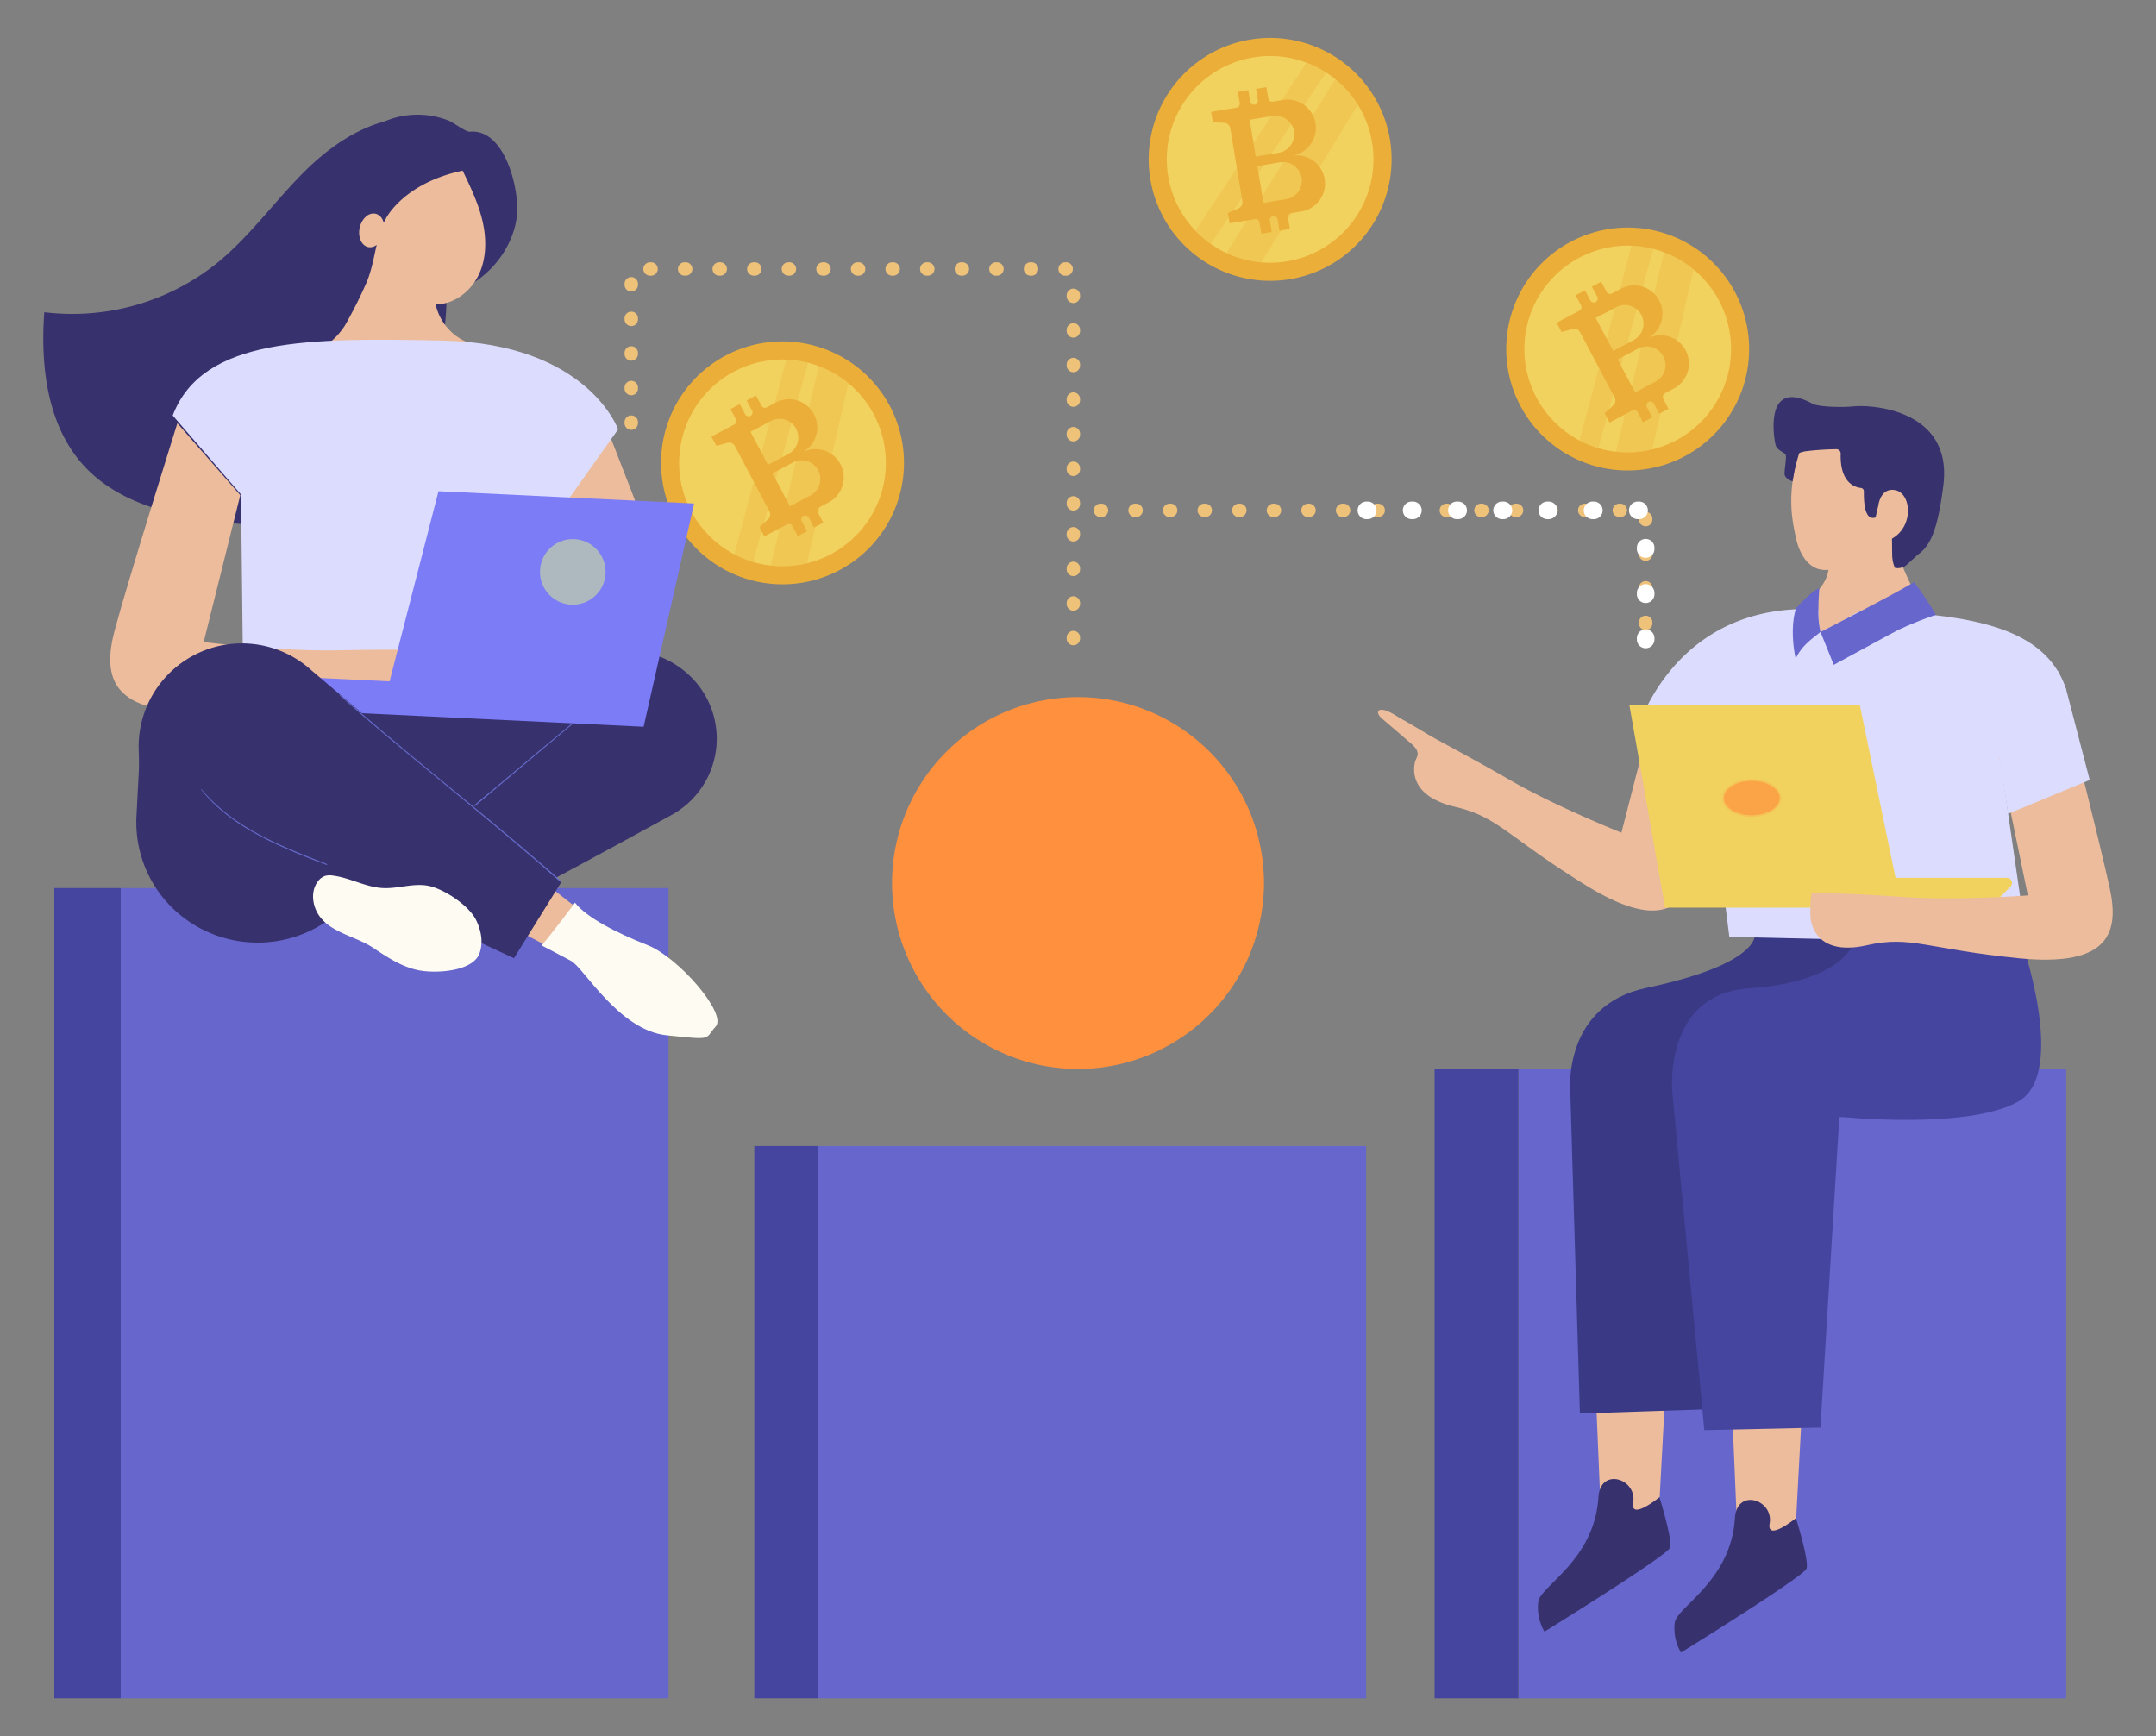 <svg xmlns="http://www.w3.org/2000/svg" xmlns:xlink="http://www.w3.org/1999/xlink" viewBox="0 0 642 517"><rect x="0" y="0" width="642" height="517" fill="#808080" stroke="none"/><defs><style>.a2ec21c8-fafb-438b-93f0-17058dd46cee,.af9e3e67-6504-419a-80cd-197d30e6c5b6{fill:none;}.afc87542-f0df-4ea9-886c-ee0bee65fe49{isolation:isolate;}.b4882364-95d2-4fdc-8c43-a3db1308a6d7,.bb4c8cc3-e0f5-47fa-a3b1-1ee6230e82fb{fill:#ff903e;}.ac0d460f-253e-4dc8-a679-8183976669aa{clip-path:url(#ba38d8f8-a595-46b7-a7c9-d1b8d567a953);}.a81045bf-250b-464a-b5bc-0e8fbfa06976{opacity:0.5;mix-blend-mode:multiply;}.abcb889b-3fad-41ef-a672-29b8a5174228,.ebe28348-7dba-4a8c-b411-9ccce7f671af{fill:#ebae39;}.fc93eb8a-431b-44ea-9fa1-c3d088656b07{fill:#f2d25e;}.abcb889b-3fad-41ef-a672-29b8a5174228{opacity:0.3;}.b1c3ce13-523c-408a-8b63-3de285b3eb25{fill:#66c;}.f9abc5f2-f3c9-461b-a348-920f3954f891{fill:#4545a0;}.f32d0b16-fcc6-4326-a929-31f5925e83dd{fill:#edbc9c;}.f0d9caf0-7ecd-4ce8-981c-e76bf0f5a08a{fill:#37316e;}.a939f8dc-f856-4725-8510-de4b53d7d3e9{fill:#dcdcff;}.a759a8a6-6b7a-4012-a2ee-8ab9476fc143{fill:#7c7cf7;}.b91a9955-1875-4ecd-97e3-816eff9a56c3{fill:#adb9be;}.a84945ac-6cb6-4ae0-bbee-a4f3c798deac{fill:#656ac9;}.b93f785f-6149-45c3-b04f-8f695e829ca1{fill:#fdfbf2;}.abd56d26-c1eb-4e85-8e6f-0e50f804ef08{fill:#393985;}.b4882364-95d2-4fdc-8c43-a3db1308a6d7{stroke:#f2d25e;stroke-miterlimit:10;opacity:0.7;mix-blend-mode:screen;}.a2ec21c8-fafb-438b-93f0-17058dd46cee{stroke:#efc27a;stroke-linecap:round;stroke-linejoin:round;stroke-width:4px;stroke-dasharray:0.3 10;}.f416d86f-6dd2-4bd7-84c6-d88e6b6f0922{fill:#fff;}</style><clipPath id="ba38d8f8-a595-46b7-a7c9-d1b8d567a953"><path class="af9e3e67-6504-419a-80cd-197d30e6c5b6" d="M376.365,262.943a55.365,55.365,0,1,1-55.365-55.365A55.365,55.365,0,0,1,376.365,262.943Z"/></clipPath></defs><g class="afc87542-f0df-4ea9-886c-ee0bee65fe49"><g id="b17a5e6d-2042-47a3-b6e3-d86b950ed615" data-name="OBJECTS"><path class="bb4c8cc3-e0f5-47fa-a3b1-1ee6230e82fb" d="M376.365,262.943a55.365,55.365,0,1,1-55.365-55.365A55.365,55.365,0,0,1,376.365,262.943Z"/><g class="ac0d460f-253e-4dc8-a679-8183976669aa"><g class="a81045bf-250b-464a-b5bc-0e8fbfa06976"><path class="bb4c8cc3-e0f5-47fa-a3b1-1ee6230e82fb" d="M395.587,277.631c.118.428.226.857.318,1.286a2.116,2.116,0,0,0,.845-1.227,1.709,1.709,0,0,1,.428.217,1.809,1.809,0,0,0,1.522,1.552,1.68,1.68,0,0,0,.092,1.684,1.883,1.883,0,0,1,2.094-.795,3.112,3.112,0,0,1,1.342-2.347,5.294,5.294,0,0,1-2.197-3.227,5.034,5.034,0,0,1,3.447.407q-.059-.486-.119-.971a11.468,11.468,0,0,0,3.625.894,2.433,2.433,0,0,0,2.511-2.409q.759-.01,1.521-.016a2.969,2.969,0,0,0-.694-1.879q.49-.334.985-.667a1.578,1.578,0,0,1,.642-3.008,5.732,5.732,0,0,0-2.729-.102c-.221-.513-.445-1.022-.671-1.534q1.495-.551,3.009-1.081c.066.492.128.985.191,1.476.353-.562,1.558-.594,2.251-.056q-.184.714-.369,1.428.91.422,1.818.851a1.68,1.68,0,0,0-.426,1.233,1.275,1.275,0,0,0,1.241.926c1.21-.112-.08-1.822.472-2.607-.401-.196-.802-.391-1.204-.585a31.642,31.642,0,0,1,2.068-2.86,1.725,1.725,0,0,0,1.585.86,2.633,2.633,0,0,0,1.547-.596,6.102,6.102,0,0,0,1.764-7.883,2.364,2.364,0,0,1-1.638.188,5.532,5.532,0,0,0-2.636-2.137,1.752,1.752,0,0,0,1.216-2.381q.822.065,1.645.139a4.522,4.522,0,0,1,1.612-1.556,8.644,8.644,0,0,0,5.678.611,2.17,2.17,0,0,0,1.233,1.282c-.54-1.071.333-2.117,1.758-2.061-.033-.332-.064-.663-.097-.994q1.102.339,2.205.689c-.485.292-.086,1.115.649,1.351a1.701,1.701,0,0,0,.347-2.55,3.114,3.114,0,0,1,2.159,1.688c-.373.016-.744.031-1.117.048a8.248,8.248,0,0,1-3.727,6.185,15.803,15.803,0,0,1,2.188,5.264,4.061,4.061,0,0,0,1.592-2.997q.453.088.907.181a7.427,7.427,0,0,0-.31-3.56c-.362-1.112-.87-2.522.291-2.924q.808.43,1.614.868-.065-.498-.132-.995,1.593.639,3.179,1.305.7-1.493,1.402-2.983,1.512.722,3.017,1.467a9.147,9.147,0,0,0-3.476-4.161c-.857-.549-1.98-1.601-1.148-1.768a4.429,4.429,0,0,0,2.409,1.513,1.644,1.644,0,0,0,.578-1.216c-.97-.339-1.635-1.333-1.228-1.852a2.37,2.37,0,0,1,1.917,1.548q.367-.294.736-.587,1.016.779,2.023,1.567c.421-.504.144-1.388-.64-2.006.738-.026,1.201-.499,1.052-1.087q-.871-.345-1.743-.685a.898.898,0,0,1-.114,1.28q-.606-1.041-1.224-2.081a54.247,54.247,0,0,0-7.3-3.744,5.806,5.806,0,0,0-3.263-.66q.9.746,1.793,1.499-.506.267-1.01.537a7.937,7.937,0,0,0-5.831-1.96c.106.552-.76.866-1.517.556q-.447-1.283-.913-2.567-1.426-.571-2.857-1.122c-.123.775-1.772.587-2.974.277a5.371,5.371,0,0,1-1.911-.765c-.51-.394-.621-1.046-.034-1.168a3.337,3.337,0,0,0-2.341-.595c.849.607-.469,1.432-1.308.828-.088-.402-.178-.804-.268-1.206q-1.204-.171-2.406-.33.781.889,1.551,1.781-.738-.171-1.478-.34a1.234,1.234,0,0,1-.507,1.285,3.344,3.344,0,0,0-3.396-1.268q.157.886.309,1.772a9.539,9.539,0,0,1-4.856-3.369q.916.127,1.832.262a5.736,5.736,0,0,0-4.581-2.362,2.936,2.936,0,0,1,1.667,1.539q-2.426-.606-4.863-1.164c.143-.39-.424-.913-1.068-.982-.645-.071-1.16.333-.973.758q-1.457-.398-2.919-.781c.939.981-.65,2.184-2.184,1.68,1.663-1.096.145-3.821,2.479-4.3q-.865-.29-1.733-.574c.047-.327.093-.652.14-.978a12.961,12.961,0,0,0-2.838-.484c.405.65-.62,1.297-1.61,1.028q.275-.559.552-1.118a2.739,2.739,0,0,1-2.26-1.165c-.609.381-.306,1.181.459,1.551-.184.025-.361.118-.358.25.007.259.324.504.417.765.207.586-1.13.917-1.759.439.23-.426-.757-.909-1.444-.799a2.09,2.09,0,0,0-1.364.94,3.139,3.139,0,0,0-2.844,1.786,2.356,2.356,0,0,1,1.667,1.472,1.676,1.676,0,0,1-1.398-.82,3.021,3.021,0,0,1-2.703.535c.041.83,1.39,1.419,2.432,1.979,1.046.558,1.951,1.646,1.053,2.146a12.519,12.519,0,0,0,2.706.816,1.581,1.581,0,0,1-.362.327,9.756,9.756,0,0,0-2.1-.539c-.298-.044-.596-.086-.894-.129a2.267,2.267,0,0,1-.5-1.594,4.079,4.079,0,0,0-3.935-.976,5.251,5.251,0,0,1,2.3.938,4.172,4.172,0,0,1-3.618-1.183,6.023,6.023,0,0,0,1.416,3.06q.593-.045,1.185-.086a2.683,2.683,0,0,1,1.612,2.859q-.95-.847-1.912-1.687-.628,1.196-1.246,2.397c-.532-.086-1.063-.191-1.585-.294q-.993-.2-1.988-.39c.497-.841,3.567-.167,3.877-1.165.084-.272-.106-.566-.316-.828-1.225-1.534-3.45-3.245-2.298-4.635q-.587-.175-1.174-.348a2.464,2.464,0,0,0-.191,4.136,7.358,7.358,0,0,1,2.677,1.848,24.816,24.816,0,0,1-6.699-2.393c.226.498.448.996.671,1.495-.042-.007-.085-.007-.127-.012a4.363,4.363,0,0,0-3.231-.481c-.148.6-1.62.719-2.1.171q-.81.569-1.612,1.144a3.279,3.279,0,0,1-1.707.745,1.638,1.638,0,0,1-1.162-.384,3.474,3.474,0,0,0,.544.572,6.46,6.46,0,0,0-3.103.184,1.475,1.475,0,0,1,.281,1.756q-.706-.326-1.418-.647a.507.507,0,0,1,.148.653,1.295,1.295,0,0,1-1.507.213,1.435,1.435,0,0,1-.514-.582q-.679-1.173-1.373-2.342a6.676,6.676,0,0,0,2.614.625c.926-.027,1.845-.591,1.589-1.198-1.522.19-3.153-.894-2.846-1.913a10.347,10.347,0,0,1-4.217-.101,1.114,1.114,0,0,1,.799-.694,9.375,9.375,0,0,0-4.136-.366c.425.366-.374.82-1.057.905-.684.084-1.576.183-1.689.638-.051.204.095.421-.007.617-.276.534-1.912.311-2.011.875.179.268.36.536.538.803-.477.102-.953.207-1.428.311a2.175,2.175,0,0,1-1.581,2.294q.681.28,1.356.564a16.502,16.502,0,0,0-4.458,1.287,5.386,5.386,0,0,1,1.894.428,1.155,1.155,0,0,1-.87.511,3.303,3.303,0,0,1,.23,2.268c1.087-.175,1.949-.911,1.951-1.68a1.975,1.975,0,0,1,1.268.408,4.684,4.684,0,0,0,.728,2.663c-.824.327-1.98-.378-1.615-.99a1.909,1.909,0,0,0-1.718.297.78.78,0,0,0,.02,1.224,6.864,6.864,0,0,0,2.86.557c1.001-.09,1.96-.808,1.602-1.467.371-.034.742-.068,1.113-.101a1.811,1.811,0,0,1-.494-1.5,1.341,1.341,0,0,1,1.716-.577,4.563,4.563,0,0,0-1.969-1.653,2.262,2.262,0,0,1,1.563-1.64c-.147-1.235,1.853-2.35,3.627-1.998q-.934,1.012-1.853,2.03.567.28,1.134.562c-1.05.241-1.604,1.17-1.119,1.849a9.56,9.56,0,0,1,3.999-.657,1.873,1.873,0,0,1,1.187.348c.453.463-.32,1.062-1.109,1.134-.789.071-1.587-.144-2.385-.112q.426.3.847.6a.974.974,0,0,0-.685,1.254,2.191,2.191,0,0,1-1.309.016c.46.518-.222,1.195-1.025,1.423-.802.229-1.716.208-2.521.437-.804.229-1.493.902-1.061,1.424a15.014,15.014,0,0,0-5.604-.913q.163.473.326.948c-.332.048-.666.098-.998.148-.413,1.338-2.317,2.384-4.22,2.345a1.496,1.496,0,0,0-.021,1.132q.883-.014,1.764-.022c-.28.919.788,2.119-.285,2.663a2.801,2.801,0,0,1-1.552.105q-1.401-.171-2.808-.324a8.785,8.785,0,0,0-.048,3.646,4.471,4.471,0,0,1,1.446.013,8.293,8.293,0,0,0,.251.802c.29,1.019-1.034,2.146-2.431,2.09a1.169,1.169,0,0,1,.625,1.483,6.02,6.02,0,0,1-3.222,1.352q-.8,1.915-1.567,3.834a1.383,1.383,0,0,1,.246,2.625,21.813,21.813,0,0,0,5.953,5.529,1.208,1.208,0,0,1,.259-.964,7.535,7.535,0,0,0,3.099.021c.418-.054.838-.107,1.257-.158a3.756,3.756,0,0,1,2.462-.922c.709.216,1.057.84,1.643,1.216.586.375,1.798.23,1.709-.37q.688.579,1.371,1.163a.666.666,0,0,0-.058,1.301q-.512.345-1.019.696a3.877,3.877,0,0,1,2.003,1.59c-.188.167-.375.333-.562.501q.769.959,1.522,1.924c-.306.086-.613.174-.919.263a1.803,1.803,0,0,0,.948.222c-.424.573-.655,1.062-.349,1.683a1.817,1.817,0,0,0-1.503.78c.317.229.63.46.944.692a.734.734,0,0,1-.698.488,2.355,2.355,0,0,0,.93.403c-.961,1.271,1.892,3.056.758,4.224a1.205,1.205,0,0,0,1.301,1.059q.292,1.807.573,3.614a14.823,14.823,0,0,0,5.632-1.068c.913-.373,1.925-1.138,1.577-1.981q.571-.171,1.142-.339a1.27,1.27,0,0,0-1.125-.864,4.235,4.235,0,0,1,3.307-.927,1.983,1.983,0,0,1-.06-2.826,8.326,8.326,0,0,1,2.857-1.829,7.926,7.926,0,0,1-.081-1.025q-.09-2.436-.192-4.871,1.265-.771,2.553-1.523a21.972,21.972,0,0,0,2.392-1.533,13.031,13.031,0,0,0,3.235-3.939q-2.393.133-4.771.324a1.73,1.73,0,0,1-.951-.105c-.433-.239-.392-.734-.429-1.143-.149-1.75-2.523-3.017-2.897-4.743-.131-.621-.315-1.524-1.134-1.471.66-.428.095-1.261-.514-1.765-.608-.503-1.283-1.257-.723-1.768.311.165.612.339.908.519-.063.126-.126.251-.187.378a2.387,2.387,0,0,1,.819.032c.137.091.28.18.413.275a.731.731,0,0,0,.076-.118,5.041,5.041,0,0,1,2.198,2.725,19.925,19.925,0,0,0,3.425,5.362,13.516,13.516,0,0,0,5.741-1.323c.838-.416,1.896-.934,2.791-.489a2.301,2.301,0,0,1,.896-1.739,5.063,5.063,0,0,0-1.951-.851c-.105-.328-.209-.658-.315-.986a4.229,4.229,0,0,0-1.761.998,11.967,11.967,0,0,1-3.544-4.385q.879.004,1.761.014,1.381,1.202,2.732,2.423.918-.065,1.841-.123c2.188,1.913,6.635,1.539,8.578,3.66-.383.387-.013,1.096.636,1.228q.292-.545.586-1.088c.675.306.65,1.032.584,1.602a10.151,10.151,0,0,0,2.277,7.243,12.774,12.774,0,0,1,2.77-4.194,8.841,8.841,0,0,1,3.873-1.962q1.94.014,3.888.065a3.066,3.066,0,0,0-.612,1.453,1.956,1.956,0,0,1,.76,2.767,2.454,2.454,0,0,0,1.571-.462,1.888,1.888,0,0,1,.872,2.792A1.233,1.233,0,0,1,395.587,277.631Zm.443-.059a1.725,1.725,0,0,0,.033.408c-.103-.127-.207-.255-.309-.382A1.9,1.9,0,0,1,396.03,277.572ZM357.478,255.869a6.282,6.282,0,0,1-1.931.103,14.5,14.5,0,0,1-1.423-.494,3.03,3.03,0,0,0-3.188.871c-.013.02-.018.042-.03.061-.552-.021-1.102-.042-1.653-.059.467.259.186.824.477,1.194a1.863,1.863,0,0,0,1.177.442.166.166,0,0,1,.017.025c.017-.026.027-.054.044-.08a2.195,2.195,0,0,0,.957.83,5.922,5.922,0,0,1,2.229-.514c.795.016,1.652.421,1.743,1.006a1.416,1.416,0,0,1-.229.828q-.444.867-.879,1.735a2.302,2.302,0,0,0-.599-.222,13.753,13.753,0,0,0-2.89-.022c-.968,0-2.101-.293-2.381-.989.103.553-.876.917-1.581.727a3.128,3.128,0,0,1-1.55-1.178,3.12,3.12,0,0,0-.265,1.883c-2.368.241-4.246-2-6.666-1.78-.085-.213-.52-.47-.605-.681a.958.958,0,0,0,.412-1.484q-3.138.416-6.253.926a5.451,5.451,0,0,1-2.443.03,1.522,1.522,0,0,1-1.229.362,5.379,5.379,0,0,0-.064-.972,3.497,3.497,0,0,1,.708.298,3.299,3.299,0,0,1,2.809-.817,5.234,5.234,0,0,0,.25-2.474q.936-.049,1.871-.09c.005-.352.012-.705.017-1.056a11.513,11.513,0,0,1,3.834-.878c-.449.902,1.054,1.609,2.264,1.973.904.271,1.924.803,2.138,1.408.038-.252.076-.505.115-.756a.658.658,0,0,0-.018-.383,1.162,1.162,0,0,0-.565-.428,14.033,14.033,0,0,1-3.465-2.388c.85-.726,2.455-.1,3.404.547a3.598,3.598,0,0,0,2.989,1.522c-.518.482.076,1.172.683,1.601.608.428,1.321.991,1.034,1.565a1.833,1.833,0,0,0,.323-1.493,1.944,1.944,0,0,1,.268-1.503,1.463,1.463,0,0,1,1.792-.258c-.068-.611.904-1.134,1.703-.909.459-.369-.47-.909-.399-1.406.094-.654,1.452-.497,2.354-.353a4.876,4.876,0,0,0,4.407-1.382c.841.823-.296,1.853-1.33,2.478a2.146,2.146,0,0,1,1.959.681,7.97,7.97,0,0,1,.88,1.564c.063.11.14.217.216.324A9.555,9.555,0,0,0,357.478,255.869Zm5.855,2.35c.581-.005,1.138-.187,1.054-.583a.987.987,0,0,0-.39-.472q-1.024-.834-2.062-1.656a.398.398,0,0,0,.352-.672c-.229-.276-.641-.501-.677-.813a.774.774,0,0,1,.293-.565,10.124,10.124,0,0,1,1.216-1.066,10.461,10.461,0,0,0,2.979.199q-.673.761-1.337,1.526,1.817,2.726,3.532,5.481A8.247,8.247,0,0,1,363.332,258.219Z"/><path class="bb4c8cc3-e0f5-47fa-a3b1-1ee6230e82fb" d="M353.32,238.629c.208.094.416.187.622.281A1.084,1.084,0,0,0,353.32,238.629Z"/><path class="bb4c8cc3-e0f5-47fa-a3b1-1ee6230e82fb" d="M342.566,256.782c-.031.213-.064.428-.095.641A.669.669,0,0,0,342.566,256.782Z"/><path class="bb4c8cc3-e0f5-47fa-a3b1-1ee6230e82fb" d="M357.527,236.562c.465-.107.795-.42.794-.756q-.588-.271-1.182-.539a2.246,2.246,0,0,0,.375,1.598A.324.324,0,0,1,357.527,236.562Z"/><path class="bb4c8cc3-e0f5-47fa-a3b1-1ee6230e82fb" d="M362.147,232.97a.893.893,0,0,0,.157.271c.356.356,1.154.124,1.609-.136.014-.019.027-.039.042-.059q-.506-.261-1.015-.521a.807.807,0,0,1-.307-.218c-.181-.269.296-.486.45-.747.191-.322-.141-.697-.513-.972-.373-.275-.823-.544-.927-.894.434.897-.275,1.914-1.544,2.25A2.377,2.377,0,0,1,362.147,232.97Z"/><path class="bb4c8cc3-e0f5-47fa-a3b1-1ee6230e82fb" d="M363.097,228.625c1.241.005.517-.526,1.105-1.006a5.811,5.811,0,0,1,3.421-1.003c.114-.392-.199-.891-.817-1.023-.62-.131-1.284.346-.887.685a3.364,3.364,0,0,0-2.249.131C363.094,226.814,360.896,228.621,363.097,228.625Z"/><path class="bb4c8cc3-e0f5-47fa-a3b1-1ee6230e82fb" d="M376.185,219.869a8.414,8.414,0,0,1,1.326-.153c.437-.064.843-.337.615-.611a1.074,1.074,0,0,0-.277-.203q-.924-.535-1.856-1.064a1.384,1.384,0,0,0,.244,1.251A1.181,1.181,0,0,0,376.185,219.869Z"/><path class="bb4c8cc3-e0f5-47fa-a3b1-1ee6230e82fb" d="M408.153,228.581c.755.432,1.929.285,2.072-.264a1.264,1.264,0,0,1-1.067-.611,1.156,1.156,0,0,1,.013-.887c-.354-.089-.708-.175-1.061-.262a1.411,1.411,0,0,1,.755.643c-.311.199-.938-.078-1.301-.354a2.023,2.023,0,0,0-1.283-.572q.861.973,1.708,1.954C408.043,228.347,408.098,228.463,408.153,228.581Z"/><path class="bb4c8cc3-e0f5-47fa-a3b1-1ee6230e82fb" d="M378.876,221.249a9.285,9.285,0,0,1,1.52.676c.347.065.692.129,1.037.196a2.399,2.399,0,0,1-1.02-1.751,4.818,4.818,0,0,0-1.221-.361,1.198,1.198,0,0,0-1.059.279C377.92,220.612,378.371,221.019,378.876,221.249Z"/><path class="bb4c8cc3-e0f5-47fa-a3b1-1ee6230e82fb" d="M411.074,227.96c.095-.013.19-.026.285-.039.394.05.565-.275.379-.531a2.396,2.396,0,0,0-.936-.606q-.465-.21-.93-.417a2.547,2.547,0,0,1,.714,1.441C410.749,227.859,410.911,227.909,411.074,227.96Z"/><path class="bb4c8cc3-e0f5-47fa-a3b1-1ee6230e82fb" d="M383.111,221.995c.205.392-.336.799.03,1.154-.103-.034-.205-.068-.307-.102a1.412,1.412,0,0,0,1.11.106.437.437,0,0,0,.277-.652c.26-.014.521-.029.782-.043.03-.179.06-.36.09-.539a18.857,18.857,0,0,1-2.583-1.062c-.323.055-.272.37-.056.565C382.672,221.616,382.996,221.777,383.111,221.995Z"/><path class="bb4c8cc3-e0f5-47fa-a3b1-1ee6230e82fb" d="M414.765,228.935c-.027-.058-.053-.115-.081-.171.197-.048.396-.097.594-.145q-1.334-.728-2.679-1.441C412.545,227.906,413.627,228.779,414.765,228.935Z"/><path class="bb4c8cc3-e0f5-47fa-a3b1-1ee6230e82fb" d="M412.126,230.265c-.358-.162-.609.214-.328.438a2.07,2.07,0,0,0,1.112.297c-.029-.032-.058-.061-.088-.093C412.45,230.855,412.468,230.421,412.126,230.265Z"/><path class="bb4c8cc3-e0f5-47fa-a3b1-1ee6230e82fb" d="M423.701,258.661a3.52,3.52,0,0,1,.705,3.183c-.063.271.041.719.418.734-.034-.333.243-.615.655-.659a1.713,1.713,0,0,0,.386-.047c.425-.154.052-.705-.209-1.098-.683-1.025-.428-2.247-1.522-3.103a1.189,1.189,0,0,1-.174.936Z"/><path class="bb4c8cc3-e0f5-47fa-a3b1-1ee6230e82fb" d="M424.616,264.302c.573.132,1.106-.182,1.045-.62a1.005,1.005,0,0,0-.598-.694c.034.048.068.097.102.144A1.709,1.709,0,0,0,424.616,264.302Z"/><path class="bb4c8cc3-e0f5-47fa-a3b1-1ee6230e82fb" d="M426.355,268.087c.33-.152.489-.451.8-.623.102-.056.23-.109.235-.217.007-.12-.145-.239-.282-.332q-.749-.506-1.558-.947c.031-.106.063-.211.094-.316a1.939,1.939,0,0,0-.908-.493q-.637.885-1.271,1.769a.97.97,0,0,0-.263.791c-.037-.144-.073-.288-.11-.43a.775.775,0,0,0,.439.87,1.107,1.107,0,0,0,1.112.044c-.243-.191-.486-.38-.73-.572a.659.659,0,0,1,.473-.612c.309-.082.804.11.876.391.032.123-.019.237.017.361C425.379,268.11,426.025,268.239,426.355,268.087Z"/><path class="bb4c8cc3-e0f5-47fa-a3b1-1ee6230e82fb" d="M422.604,272.333a3.001,3.001,0,0,0,1.185.562c.303-.092-.059-.487-.163-.769a.725.725,0,0,1,.02-.463c.184-.662.14-1.993,1.288-1.917-.935-.218-2.942-.135-2.123.936a1.951,1.951,0,0,0-2.019.646.516.516,0,0,1-.232.175c-.326.097-.692-.254-.911-.531-.218-.279-.674-.598-.932-.425.222.22-.116.454-.441.422a4.048,4.048,0,0,0-.964-.128c-.386.069-.484.429-.532.742l-.651-.149a5.195,5.195,0,0,1,.947,2.689,4.28,4.28,0,0,0,1.098-2.103q.993.357,1.982.723a.361.361,0,0,0-.026-.564A2.591,2.591,0,0,0,422.604,272.333Z"/><path class="bb4c8cc3-e0f5-47fa-a3b1-1ee6230e82fb" d="M325.624,248.996a.48.48,0,0,0,.488.755.561.561,0,0,0,.658-.262c.103-.194.123-.421.336-.565.12-.08.284-.12.399-.203a.699.699,0,0,0,.226-.513,1.793,1.793,0,0,1,.53-.935.64.64,0,0,1,.275-.177c.63-.178.7.825,1.365.824a1.034,1.034,0,0,1-.85.316l.02,1.156c.003.086-.694,0-.77-.018.251.368.503.739.749,1.101.43-.777,1.188-.689,2.227-.811.985-.115,1.649-1.003,1.2-1.621a1.293,1.293,0,0,1-1.148-.385.632.632,0,0,1,.195-.9c-.786-.004-1.467-.518-1.41-1.068.421.08.9-.247.791-.541a1.984,1.984,0,0,1-1.58-.642c-.106-.141-.184-.311-.39-.386a1.163,1.163,0,0,0-1.063.378c-.284.259-.566.635-.262.862.1.075.246.111.357.178.484.29.063.853-.361,1.212.216-.026.437.082.471.231-.203.256-.781.064-1.155.197-.429.153-.326.588-.46.91C326.317,248.435,325.858,248.674,325.624,248.996Z"/><path class="bb4c8cc3-e0f5-47fa-a3b1-1ee6230e82fb" d="M410.269,275.538c-.267.037-.56.095-.663.286-.078.148.067.374.248.438-.063-.002-.124-.005-.187-.008q.29.092.578.184a3.295,3.295,0,0,1,.713-1.161A1.02,1.02,0,0,1,410.269,275.538Z"/><path class="bb4c8cc3-e0f5-47fa-a3b1-1ee6230e82fb" d="M402.919,276.876c.032.041.126,0,.077-.029-.012-.033-.025-.064-.038-.097l-.007.007C402.921,276.79,402.888,276.836,402.919,276.876Z"/><path class="bb4c8cc3-e0f5-47fa-a3b1-1ee6230e82fb" d="M402.531,275.97c-.207.225.03.649.407.728l.021.052q.296-.306.595-.609A3.772,3.772,0,0,0,402.531,275.97Z"/><path class="bb4c8cc3-e0f5-47fa-a3b1-1ee6230e82fb" d="M395.838,280.623c-.596.613.365,1.069.259,1.812a2.148,2.148,0,0,0,1.028,1.968,1.889,1.889,0,0,0,.073-1.667C396.968,281.863,395.943,281.349,395.838,280.623Z"/><path class="bb4c8cc3-e0f5-47fa-a3b1-1ee6230e82fb" d="M391.744,276.025c.008.114.017.226.026.34a1.73,1.73,0,0,0-.18,1.904,3.547,3.547,0,0,0,.591-1.223A.792.792,0,0,0,391.744,276.025Z"/><path class="bb4c8cc3-e0f5-47fa-a3b1-1ee6230e82fb" d="M391.873,279.373c-.233.259-.033.722.369.855a.28.28,0,0,0,.013-.032q.208.049.416.098C392.778,279.911,392.374,279.442,391.873,279.373Z"/><path class="bb4c8cc3-e0f5-47fa-a3b1-1ee6230e82fb" d="M397.054,285.921c-.598-.306-.717-.96-.938-1.504a3.499,3.499,0,0,0-2.173-1.993c-.458,1.131,1.568,2.333,1.088,3.537a.568.568,0,0,0-.081.328.593.593,0,0,0,.173.258q.771.812,1.529,1.628c.123.131.323.28.474.201a.268.268,0,0,0,.117-.17q.265-.761.528-1.525a.476.476,0,0,0,.036-.266C397.741,286.154,397.337,286.065,397.054,285.921Z"/><path class="bb4c8cc3-e0f5-47fa-a3b1-1ee6230e82fb" d="M404.185,288.052a.812.812,0,0,0,.341-.058.437.437,0,0,0,.14-.243,1.044,1.044,0,0,1,1.448-.299.943.943,0,0,1-.56-1.207,1.103,1.103,0,0,1,1.395-.28,1.518,1.518,0,0,1-.803-1.449,2.009,2.009,0,0,0-1.463.511,1.888,1.888,0,0,0-1.486.122c-.428.207-.783.499-1.224.687a1.047,1.047,0,0,1-.303.085,9.978,9.978,0,0,1-1.53-.268c.346.584.459,1.828,1.044,2.377.152.137,2.283,1.082,2.254,1.099C403.488,288.666,403.639,288.109,404.185,288.052Z"/><path class="bb4c8cc3-e0f5-47fa-a3b1-1ee6230e82fb" d="M402.094,291.241c-.139-.519-.725-.893-1.275-1.181a20.325,20.325,0,0,0-2.97-1.263c-.093.068-.187.136-.28.204-.31.133-.081.594.264.723a6.772,6.772,0,0,0,1.087.149,6.867,6.867,0,0,1,1.788,1.006A3.024,3.024,0,0,0,402.094,291.241Z"/><path class="bb4c8cc3-e0f5-47fa-a3b1-1ee6230e82fb" d="M406.023,292.456a1.605,1.605,0,0,0-1.238-.141c.184.081.367.164.55.245-.101,0-.2,0-.301-.001A.826.826,0,0,0,406.023,292.456Z"/><path class="bb4c8cc3-e0f5-47fa-a3b1-1ee6230e82fb" d="M403.858,292.945a3.38,3.38,0,0,0,.766.76l.059-.118c.027-.111.056-.224.085-.335C404.465,293.149,404.162,293.046,403.858,292.945Z"/><path class="bb4c8cc3-e0f5-47fa-a3b1-1ee6230e82fb" d="M409.669,288.334c-.459-.103-.804.374-1.257.248-.256-.072-.413-.306-.641-.439a1.231,1.231,0,0,0-1.456.378,2.311,2.311,0,0,1-.968.774.584.584,0,0,1,.394.477c-.005.294-.216.555-.158.851-.042.059-.083.118-.124.177.362.126.526-.312.497-.632-.029-.318.11-.76.48-.65.339.099.301.51.165.76-.136.251-.235.632.08.783a.421.421,0,0,0,.581-.341,3.526,3.526,0,0,0-.149-.748.439.439,0,0,1,.377-.55c.241-.008.556.173.697.024.166-.175-.248-.425-.519-.381s-.535.197-.806.09a.403.403,0,0,1,.034-.756,1.609,1.609,0,0,1,1.117.186,2.869,2.869,0,0,0,1.11.363C409.505,288.952,409.858,288.639,409.669,288.334Z"/><path class="bb4c8cc3-e0f5-47fa-a3b1-1ee6230e82fb" d="M405.073,289.34a1.026,1.026,0,0,0,.275-.044A.251.251,0,0,0,405.073,289.34Z"/><path class="bb4c8cc3-e0f5-47fa-a3b1-1ee6230e82fb" d="M410.113,279.285c-.228-.025-.456-.05-.684-.073a1.806,1.806,0,0,0-.646,1.586c.132.497.637,1.03.403,1.453-.089.16-.272.269-.328.441-.058.171.146.438.349.379a.277.277,0,0,0,.166-.204c.112-.324.225-.65.339-.974a1.569,1.569,0,0,0,.663.302c.242.027.49-.122.422-.318a.574.574,0,0,0-.203-.233,3.71,3.71,0,0,0-.908-.518c.353.17.953.246.919-.067-.025-.218-.39-.347-.499-.558-.132-.256.161-.454.323-.658C410.592,279.639,410.396,279.191,410.113,279.285Z"/><path class="bb4c8cc3-e0f5-47fa-a3b1-1ee6230e82fb" d="M411.62,285.758c.123-.106.017-.319-.156-.413a1.238,1.238,0,0,0-.57-.107q-.747-.018-1.493-.03c.392-.048.691.392.757.732.067.34.131.76.514.926q-.267-.141-.534-.282a.888.888,0,0,0,.744.332c-.05-.422-.034-.944.428-1.062A.771.771,0,0,0,411.62,285.758Z"/><path class="bb4c8cc3-e0f5-47fa-a3b1-1ee6230e82fb" d="M411.489,284.045a.909.909,0,0,0,.249-.621.577.577,0,0,0-.578-.467c-.332.201-.161.757.276.9C411.454,283.919,411.471,283.982,411.489,284.045Z"/><path class="bb4c8cc3-e0f5-47fa-a3b1-1ee6230e82fb" d="M409.284,284.008a.431.431,0,0,0,.449.046q.228-.169.455-.337c-.235-.078-.472-.156-.707-.233C409.415,283.658,409.349,283.833,409.284,284.008Z"/><path class="bb4c8cc3-e0f5-47fa-a3b1-1ee6230e82fb" d="M421.948,299.252c-.442-.505-.892-1.182-.558-1.645.111-.153.31-.294.243-.49a.592.592,0,0,0-.127-.186,12.945,12.945,0,0,0-3.331-2.627,1.943,1.943,0,0,1-.466-.314c-.234-.242-.274-.575-.514-.812a.8.8,0,0,0-1.143.01c-.113.19-.145.486-.408.488a.647.647,0,0,1-.454-.308c-.107-.139-.213-.276-.322-.413-.299-.383-.567-.973-.14-1.148a2.484,2.484,0,0,0-2.222-.12c.408.014.919.267.859.677a1.969,1.969,0,0,0-.056.272.505.505,0,0,0,.506.422.345.345,0,0,0,.348-.303,1.762,1.762,0,0,0,.557.675c.264.242.494.621.272.832a1.892,1.892,0,0,0,.826.344c.29.086.617.298.591.544-.034.318-.608.353-.672.663-.061.294.366.543.719.64.353.095.786.204.918.506.098.221-.024.445.032.671.097.401.715.618,1.132.501a1.768,1.768,0,0,0,.901-.764,1.211,1.211,0,0,1,1.001.649,3.146,3.146,0,0,1,.144.611c.212.923,1.172,1.646,2.049,2.275C422.88,300.39,422.39,299.756,421.948,299.252Z"/><path class="bb4c8cc3-e0f5-47fa-a3b1-1ee6230e82fb" d="M409.804,293.84a.717.717,0,0,0-.969-.039q.329.049.659.102C409.597,293.989,409.785,293.951,409.804,293.84Z"/><path class="bb4c8cc3-e0f5-47fa-a3b1-1ee6230e82fb" d="M410.576,291.335a.755.755,0,0,0-.98-.034c.025.14.048.281.073.422C410.059,291.917,410.579,291.696,410.576,291.335Z"/><path class="bb4c8cc3-e0f5-47fa-a3b1-1ee6230e82fb" d="M411.854,292.086c.129.05.259.101.388.15.281-.041.28-.454-.003-.564C411.956,291.562,411.675,291.865,411.854,292.086Z"/><path class="bb4c8cc3-e0f5-47fa-a3b1-1ee6230e82fb" d="M411.519,289.757c.044-.145.09-.29.135-.437q-.326-.124-.652-.246c-.289.215-.123.728.28.868C411.361,289.881,411.439,289.82,411.519,289.757Z"/><path class="bb4c8cc3-e0f5-47fa-a3b1-1ee6230e82fb" d="M425.56,297.895c-.769-.815-2.996-1.411-2.992-.046a1.406,1.406,0,0,1-.243-.043q1.703.614,3.399,1.261a.425.425,0,0,1,.407.012A2.413,2.413,0,0,0,425.56,297.895Z"/><path class="bb4c8cc3-e0f5-47fa-a3b1-1ee6230e82fb" d="M427.005,301.844c.171-.66-.891-1.544-.696-2.002a1.553,1.553,0,0,1,.144-.194c.122-.192-.08-.456-.323-.57C426.355,300.105,426.235,301.257,427.005,301.844Z"/><path class="bb4c8cc3-e0f5-47fa-a3b1-1ee6230e82fb" d="M422.325,297.806c-.102-.037-.204-.073-.307-.11A1.634,1.634,0,0,0,422.325,297.806Z"/><path class="bb4c8cc3-e0f5-47fa-a3b1-1ee6230e82fb" d="M383.442,277.428a1.554,1.554,0,0,0,.014,1.01c-.035.048-.072.095-.108.143.016.241.404.405.673.327a.583.583,0,0,0,.409-.562A1.002,1.002,0,0,0,383.442,277.428Z"/><path class="bb4c8cc3-e0f5-47fa-a3b1-1ee6230e82fb" d="M361.657,286.216a1.791,1.791,0,0,1-2.003-.548c-.128.509-1.198.69-1.013,1.196.085.233.402.332.663.44.26.106.535.336.426.557-.131.264-.732.364-.572.624a4.561,4.561,0,0,1-.625-.198c-.123.586-.683,2.728.269,2.806q.744.063,1.487.131.088-.896.178-1.79a.78.78,0,0,1,.187-.519,4.816,4.816,0,0,1,.446-.263,1.065,1.065,0,0,0,.294-.404q.861-1.709,1.747-3.409A2.668,2.668,0,0,1,361.657,286.216Z"/><path class="bb4c8cc3-e0f5-47fa-a3b1-1ee6230e82fb" d="M417.442,303.309a7.927,7.927,0,0,1,.068-1.831q.161-1.4.31-2.805A8.331,8.331,0,0,0,414.558,301.932a2.063,2.063,0,0,1,.001-1.518,4.44,4.44,0,0,1-2.171-1.551.363.363,0,0,0,.32-.643c.264-.078.53-.157.794-.234a2.414,2.414,0,0,1-1.676-1.678c-.055.276-.111.552-.166.828a1.337,1.337,0,0,1-.868-.379c-.196-.241-.081-.633.239-.613q-.543-.141-1.088-.281c.02.467.037.933.054,1.399a2.632,2.632,0,0,0-1.703-.158c-.001-.298-.001-.596-.004-.894a1.33,1.33,0,0,0-.7.715c-.978-.966-3.01.656-3.871-.356a1.121,1.121,0,0,1-.234,1.764,10.384,10.384,0,0,0-1.194-.365c-.558-.027-.832.375-1.344.346-1.095-.059-1.712-.948-2.58-.069-.293.297-.136.757-.315,1.075-.255.45-.631.415-.884.877-.55,1.016-.365,2.698-.876,3.841-.17.385-.507.823-.968.711a3.418,3.418,0,0,0,.855.864,2.412,2.412,0,0,1,2.631-.282,6.971,6.971,0,0,0,.914.486,2.981,2.981,0,0,0,.791.114q1.506.08,3.021.188a3.642,3.642,0,0,1,1.475.319c1.049.562,1.187,1.847,1.183,2.903q.482-.29.968-.579a1.907,1.907,0,0,1-.445,1.648.911.911,0,0,1,.965.637,1.753,1.753,0,0,1-.497,1.35,4.175,4.175,0,0,1,1.78,2.006c.078-.187.156-.375.233-.562a.656.656,0,0,1,.803.55,1.665,1.665,0,0,0,.456-.786q.836.31,1.666.63a1.542,1.542,0,0,1,1.711-1.394,2.144,2.144,0,0,0,.228-1.395,1.685,1.685,0,0,0,1.643.369,3.091,3.091,0,0,0,1.331-.913,9.721,9.721,0,0,0,1.818-2.66q-.482-1.64-.999-3.28A9.112,9.112,0,0,1,417.442,303.309Z"/><path class="bb4c8cc3-e0f5-47fa-a3b1-1ee6230e82fb" d="M406.472,310.546a.907.907,0,0,0,.246-.136A.419.419,0,0,0,406.472,310.546Z"/><path class="bb4c8cc3-e0f5-47fa-a3b1-1ee6230e82fb" d="M407.345,314.94a1.291,1.291,0,0,1-.666.856.668.668,0,0,1,.367.845,4.99,4.99,0,0,0-.315.919.779.779,0,0,0,.786.094.638.638,0,0,0,.333-.71.689.689,0,0,0,.877-.199,1.693,1.693,0,0,0,.255-.894A1.766,1.766,0,0,1,407.345,314.94Z"/><path class="bb4c8cc3-e0f5-47fa-a3b1-1ee6230e82fb" d="M406.73,317.573l.001-.013c-.016-.012-.035-.02-.051-.033C406.697,317.542,406.713,317.558,406.73,317.573Z"/><path class="bb4c8cc3-e0f5-47fa-a3b1-1ee6230e82fb" d="M418.438,323.826a2.48,2.48,0,0,1-.932-.565c-.297-.216-.735-.365-.999-.146-.197.162-.222.475-.446.603-.201.117-.467.032-.708.004-1.833-.203-.735,3.162,1.377.671a1.259,1.259,0,0,1,1.814.077c.106-.141.212-.281.318-.422a1.211,1.211,0,0,0,1.319-.183,2.986,2.986,0,0,0,.73-1.117C419.948,322.5,419.402,324,418.438,323.826Z"/><path class="bb4c8cc3-e0f5-47fa-a3b1-1ee6230e82fb" d="M424.435,318.946c.048-.076.102-.15.158-.222A.646.646,0,0,0,424.435,318.946Z"/><path class="bb4c8cc3-e0f5-47fa-a3b1-1ee6230e82fb" d="M424.447,322.11c-.217-.255-.211-.681.082-.804a.812.812,0,0,1-.59-.015c-.18-.102-.212-.412-.014-.438a.914.914,0,0,0,.779.033.496.496,0,0,0,.243-.636,2.508,2.508,0,0,0-.392-.467.827.827,0,0,1-.12-.837c-.333.514-.519,1.114-.807,1.657a2.205,2.205,0,0,1-1.62,1.292q.559.337,1.115.677c-2.001,1.365.466,1.565.583.838.027-.169-.035-.348-.013-.516a.707.707,0,0,1,.676-.535,1.638,1.638,0,0,1,.477.031A1.059,1.059,0,0,1,424.447,322.11Z"/><path class="bb4c8cc3-e0f5-47fa-a3b1-1ee6230e82fb" d="M424.847,322.391a1.987,1.987,0,0,0,.502.132A5.157,5.157,0,0,0,424.847,322.391Z"/><path class="bb4c8cc3-e0f5-47fa-a3b1-1ee6230e82fb" d="M427.026,310.049a2.614,2.614,0,0,1-.254-1.195c-.065-.403-.442-.894-.868-.824a2.456,2.456,0,0,0,.203,1.369c.22.636.642,1.428,1.35,1.454-.085-.039-.17-.077-.255-.115C427.455,310.662,427.194,310.287,427.026,310.049Z"/><path class="bb4c8cc3-e0f5-47fa-a3b1-1ee6230e82fb" d="M429.854,306.204a.817.817,0,0,0-.659,1.265c.071.063.14.126.211.187A3.165,3.165,0,0,1,429.854,306.204Z"/><path class="bb4c8cc3-e0f5-47fa-a3b1-1ee6230e82fb" d="M427.949,303.306c.086.166.171.333.256.501.183.205.441-.089.429-.33a3.829,3.829,0,0,0-.443-1.559A.864.864,0,0,0,427.949,303.306Z"/><path class="bb4c8cc3-e0f5-47fa-a3b1-1ee6230e82fb" d="M407.162,292.996a.796.796,0,0,0-.247.857c.072.067.145.133.217.2a.273.273,0,0,0,.377.048A1.247,1.247,0,0,0,407.162,292.996Z"/><path class="bb4c8cc3-e0f5-47fa-a3b1-1ee6230e82fb" d="M415.152,275.183c-.247-.178-.655-.174-.773.029-.118.203.161.535.458.526.162.039.326.077.488.116A.495.495,0,0,0,415.152,275.183Z"/><path class="bb4c8cc3-e0f5-47fa-a3b1-1ee6230e82fb" d="M417.074,274.745c-.353-.133-.676.221-.433.473.146.055.294.11.441.166C417.431,275.359,417.427,274.879,417.074,274.745Z"/><path class="bb4c8cc3-e0f5-47fa-a3b1-1ee6230e82fb" d="M337.434,256.941a3.168,3.168,0,0,1-.016.334c.192-.078.385-.158.578-.237A1.017,1.017,0,0,1,337.434,256.941Z"/><path class="bb4c8cc3-e0f5-47fa-a3b1-1ee6230e82fb" d="M336.95,256.437a.922.922,0,0,0,.484.505,3.384,3.384,0,0,0-.344-1.568A1.627,1.627,0,0,0,336.95,256.437Z"/><path class="bb4c8cc3-e0f5-47fa-a3b1-1ee6230e82fb" d="M339.791,257.638a2.348,2.348,0,0,0,1.934.413c-.326-.048-.651-.094-.978-.141.522-.012,1.045-.021,1.567-.029A2.484,2.484,0,0,0,339.791,257.638Z"/><path class="bb4c8cc3-e0f5-47fa-a3b1-1ee6230e82fb" d="M337.743,254.719c.013.093.026.184.039.276.154-.01.309-.022.464-.033q-.002-.282-.004-.565c-.374.005-.749.012-1.123.018C337.026,254.648,337.478,254.867,337.743,254.719Z"/><path class="bb4c8cc3-e0f5-47fa-a3b1-1ee6230e82fb" d="M323.246,238.951a2.335,2.335,0,0,1-1.832-.379c-.535-.273-1.495-.411-1.807.026a1.61,1.61,0,0,0-.136.328,1.434,1.434,0,0,1-1.458.582c-.574-.103-.902-.573-.672-.969-.298.137-.594.275-.89.413a.523.523,0,0,0-.156.302,1.163,1.163,0,0,1,1.178.549,1.67,1.67,0,0,1,.012,1.081,5.436,5.436,0,0,1,3.956-.076A2.357,2.357,0,0,1,323.246,238.951Z"/><path class="bb4c8cc3-e0f5-47fa-a3b1-1ee6230e82fb" d="M316.439,238.958l.01-.005.002-.001Z"/><path class="bb4c8cc3-e0f5-47fa-a3b1-1ee6230e82fb" d="M316.452,238.951c.164-.094.327-.188.492-.283A1.004,1.004,0,0,0,316.452,238.951Z"/><path class="bb4c8cc3-e0f5-47fa-a3b1-1ee6230e82fb" d="M337.26,225.159c.256-.252.346-.578.71-.769.445.162.358.585.179.893-.178.31-.373.693-.028.931.15.105.387.162.477.292.076.111.02.241.027.362.025.374.789.626,1.283.425.076-.385-.677-.645-.728-1.029-.042-.322.416-.577.583-.883.143-.26.069-.557.246-.811.176-.252.84-.382,1.003-.127-.318.622.154,1.365,1.053,1.674A1.545,1.545,0,0,0,341.279,224c-.4-.217-.905-.353-1.266-.596-.361-.243-.519-.668-.132-.9a1.279,1.279,0,0,1,.702.327,5.226,5.226,0,0,0,2.261.552,1.964,1.964,0,0,1,.67-1.669,5.996,5.996,0,0,1-3.82-.526c.45.252-1.726,1.44-1.99,1.516-.089-.153-.288-.309-.358-.472-.658.403-1.595,2.592-1.221,3.059C336.335,225.552,337.006,225.41,337.26,225.159Z"/><path class="bb4c8cc3-e0f5-47fa-a3b1-1ee6230e82fb" d="M359.374,220.998a2.655,2.655,0,0,0,.877.046,1.607,1.607,0,0,0-.687-1.688,1.031,1.031,0,0,1,.22,1.072c-.068.001-.135.004-.203.005-.188.035-.378.071-.566.106C358.887,220.702,359.098,220.918,359.374,220.998Z"/><path class="bb4c8cc3-e0f5-47fa-a3b1-1ee6230e82fb" d="M362.112,219.3c.173-.242.042-.568-.305-.752a.666.666,0,0,0-.05.967C361.877,219.443,361.995,219.372,362.112,219.3Z"/><path class="bb4c8cc3-e0f5-47fa-a3b1-1ee6230e82fb" d="M353.505,221.411a.614.614,0,0,0,.088.256q.116-.106.231-.212h.022a.895.895,0,0,0,.165-.036c-.059.038-.118.077-.177.115q.559.015,1.118.034a1.247,1.247,0,0,1-.001-.477.935.935,0,0,0,.335-.133.401.401,0,0,0,.073-.632,2.098,2.098,0,0,1,.352-.301c-.217-.033-.434-.067-.65-.099a.365.365,0,0,1-.11.365,1.84,1.84,0,0,0-1.259.583c-.072.029-.141.056-.207.09a.405.405,0,0,0-.213.18C353.231,221.251,353.345,221.353,353.505,221.411Z"/><path class="bb4c8cc3-e0f5-47fa-a3b1-1ee6230e82fb" d="M351.533,220.472c-.366.148-.145.567.286.636a1.085,1.085,0,0,0,1.025-.388,1.019,1.019,0,0,0,.092-.735c-.044.157-.514.204-.832.16-.37-.051-.944.06-.77.273C351.401,220.435,351.466,220.454,351.533,220.472Z"/><path class="bb4c8cc3-e0f5-47fa-a3b1-1ee6230e82fb" d="M317.84,234.974a5.274,5.274,0,0,1-3.089-.014q.751-.071,1.504-.139-.771-.681-1.55-1.359c1.122-.294,2.333.505,1.909,1.248a1.884,1.884,0,0,0,1.265-.01c.387-.841-.313-1.782-1.528-2.024.445-.199,1.106-.034,1.193.296.407-.12.638-.471.477-.726a1.004,1.004,0,0,0-1.079-.226c.009-.294.017-.59.026-.885a2.375,2.375,0,0,0,1.858.553c-.05-.353-.101-.705-.152-1.058.357-.01.715-.018,1.072-.026-.476.017-.653-.431-.37-.698a2.647,2.647,0,0,1,1.262-.463c-.101.307.326.611.8.572.4-.467-.668-1.007-1.287-.646q-.547-.904-1.101-1.807a2.231,2.231,0,0,1,2.027.266,1.559,1.559,0,0,0-1.228-1.364c.345-.32.692-.638,1.041-.957-.467.06-.845-.322-.577-.582.165-.218.328-.435.493-.654a15.009,15.009,0,0,1,3.818-3.864,8.802,8.802,0,0,0-3.63-.373c.511.276-.212.809-.871.991-.66.182-1.526.49-1.361.908-.647-.162-.249-.832.356-1.117.604-.286,1.42-.532,1.527-.986a11.797,11.797,0,0,0-3.298.927q.487-.263.974-.527a10.842,10.842,0,0,0-4.019.625c.239-.802,1.773-1.232,3.052-1.285a15.689,15.689,0,0,0,3.797-.267,3.927,3.927,0,0,0-2.712-.674c.301-.174.603-.346.904-.519q-2.281.081-4.564.201c-.371-.441.821-.889,1.637-.817a4.939,4.939,0,0,0,2.419-.012q-2.048-.249-4.106-.466a4.039,4.039,0,0,0-1.53.039,12.889,12.889,0,0,0-1.549.847c-.567.242-1.576.054-1.296-.335-.577.147-.973.574-.867.931.749-.014,1.323.458,1.131.925q-.82-.438-1.646-.871a1.064,1.064,0,0,1-.84.681,7.43,7.43,0,0,1,.883,2.195c-1.276-.268-2.065-1.148-1.803-2.043q-.141.53-.283,1.057c-.804.445-2.176.046-2.011-.59-.281.407-.558.815-.836,1.223a1.979,1.979,0,0,0-.293-1.408,7.646,7.646,0,0,1-2.159.798q-.071.532-.141,1.062-.622-.412-1.249-.82a.74.74,0,0,0,.144-.496,2.515,2.515,0,0,1,1.354.025q-.439-.29-.879-.578c.199-.081.398-.161.598-.242.115-.374-.505-.633-1.1-.578a4.618,4.618,0,0,0-1.631.57c-.184-.094.09-.31.346-.365.256-.056.574-.081.708-.235.212-.246-.36-.398-.772-.31a2.509,2.509,0,0,1-1.211.139c-.059-.129-.119-.258-.178-.387-.107-.194-.629-.027-.827.173a1.146,1.146,0,0,1-.757.473c-.13-.201-.037-.473.229-.664a2.086,2.086,0,0,0-1.597.054c.224.311.243.86-.343.936.003-.226.005-.452.008-.677-.749.015-1.339.757-.84,1.05a4.567,4.567,0,0,0-2.964.622l.016.513a.887.887,0,0,1-.153-.94,2.428,2.428,0,0,0-.896.099c-.252.411.096.854.711.911a1.415,1.415,0,0,1-1.038.391c.162-.379-.534-.667-1.075-.443.086.103.173.207.26.31a3.484,3.484,0,0,0-1.223.153c-.386.145-.673.485-.472.684a2.827,2.827,0,0,1,1.018.005q-.455.298-.909.598a3.501,3.501,0,0,1,1.653-.415c.519.007.998.348.727.619.323.103.438.428.124.633q.99-.396,1.986-.786a1.045,1.045,0,0,0,.482-.29c.085-.129-.068-.289-.268-.23.704-.211,1.517-.004,1.687.421q-.847.232-1.693.468a.82.82,0,0,0,.664.595c-1.064.027-2.338.749-3.107.374a1.657,1.657,0,0,0-.337,1.117q-.326-.463-.654-.926-.777.008-1.555.021a2.675,2.675,0,0,1,.486,1.873,2.542,2.542,0,0,1,.643.628c-.454.026-.837-.192-.846-.485a5.81,5.81,0,0,0-2.019,1.615q.651-.147,1.304-.289a1.253,1.253,0,0,0,.267,1.469c-.208-.203.26-.79.46-.97-.264,1.3.957.365,1.578-.02.62-.392,3.189-1.084,3.03-1.564a2.663,2.663,0,0,1-1.784-.66.921.921,0,0,0,.723-.373c.331.19.849-.232,1.054-.543s.922-.658,1.07-.375c.133.114.266.226.398.34.579-.106,1.012-.583.821-.911q.428.226.855.454a1.557,1.557,0,0,1,.041-1.248c.344-.056.688-.114,1.031-.17.085.097.17.192.255.289.864-.027,1.712-.663,1.589-1.195a1.598,1.598,0,0,0,1.071-.2,15.118,15.118,0,0,0-2.651.436,1.588,1.588,0,0,1,.73-.615c.479-.237,1.067-.574.905-.893.396-.046.615.314.305.502a2.384,2.384,0,0,0,.938.001c.314-.083.569-.344.404-.501a1.083,1.083,0,0,1,.993.101c-.016.488-.033.976-.048,1.463a5.006,5.006,0,0,0-3.543,1.288q.806.112,1.612.23a1.684,1.684,0,0,0-.424,1.134q-.547.135-1.092.272c.021.228.043.455.065.683a9.115,9.115,0,0,0-4.706,1.012c-.526.455.401.868,1.187.872.786.003,1.832.037,1.854.549a4.782,4.782,0,0,1-2.438-.018,1.064,1.064,0,0,0,.696.711l-.29-.016-.089.109q.174.532.348,1.063a.225.225,0,0,0,.113.153.664.664,0,0,0,.379-.012q1.432-.322,2.865-.625a4.981,4.981,0,0,1,.561.159,3.685,3.685,0,0,1,2.193,2.725,2.072,2.072,0,0,1-.511,2.579c.258.101.514.204.769.306a1.56,1.56,0,0,1,.8-.664,1.928,1.928,0,0,0,.952,1.661q-1.002-.326-2.013-.643a1.722,1.722,0,0,0,.612,1.784.792.792,0,0,0-.458-.74c.485.266,2.193.226,1.807,1.118-.275.639-.972.324-1.567.698-1.751,1.106-1.517,2.937.654,3.4-.48.025-.936.373-.921.7a6.342,6.342,0,0,0,2.89,2.296c-.029-.254-.058-.509-.086-.762q.406.671.809,1.343a8.087,8.087,0,0,1,2.163-.088c-.609-.436-.471-1.204-.061-1.822.411-.617,1.046-1.173,1.374-1.806.248-.481.307-.987.575-1.465a2.043,2.043,0,0,1,1.569-1.015c-.609.362-.813,1.002-.464,1.433q1.071-.981,2.16-1.951a7.235,7.235,0,0,1,1.868-1.321,23.051,23.051,0,0,1,3.369-.862C316.787,236.422,317.932,235.75,317.84,234.974Z"/><path class="bb4c8cc3-e0f5-47fa-a3b1-1ee6230e82fb" d="M287.83,222.805c-.386.177-.275.654.145.534-.001-.247.299-.522.666-.628A1.543,1.543,0,0,0,287.83,222.805Z"/><path class="bb4c8cc3-e0f5-47fa-a3b1-1ee6230e82fb" d="M288.641,222.711a3.901,3.901,0,0,1,.414.071.444.444,0,0,0,.097-.081.676.676,0,0,0-.22-.035A1.094,1.094,0,0,0,288.641,222.711Z"/><path class="bb4c8cc3-e0f5-47fa-a3b1-1ee6230e82fb" d="M281.204,227.2c.067.369.558.625,1.142.599a1.955,1.955,0,0,0,1.453-.715,1.675,1.675,0,0,1,.35-.527c.484-.383,1.568-.265,1.852-.705-.183-.001-.366,0-.549,0a.492.492,0,0,1-.013-.842.727.727,0,0,0,.158-.161c.163-.312-.859-.343-.655-.65.081-.123.308-.175.493-.237.186-.061.382-.212.279-.301a.436.436,0,0,1-.493-.179,1.203,1.203,0,0,1-.042-.429.601.601,0,0,0-.494-.532,1.068,1.068,0,0,0-.974.269c.494.31-.056,1.076-.831,1.165.072.054.144.107.216.16a.235.235,0,0,0-.209.367c.101.123.252.276.085.408a1.079,1.079,0,0,1-.577.108,1.374,1.374,0,0,0-.91.415c-.176.194-.033.415.229.489a2.217,2.217,0,0,0,.908-.012,1.272,1.272,0,0,1,.513-.019c.224.064.242.28.106.448C282.788,226.874,281.867,226.751,281.204,227.2Z"/><path class="bb4c8cc3-e0f5-47fa-a3b1-1ee6230e82fb" d="M272.721,242.337a.5.5,0,0,1,.043.031c.03-.029.059-.056.092-.082C272.811,242.303,272.764,242.316,272.721,242.337Z"/><path class="bb4c8cc3-e0f5-47fa-a3b1-1ee6230e82fb" d="M273.716,242.196c.617-.701-.544-1.462-1.525-.99-.143.479.353.894,1.023.864a1.677,1.677,0,0,0-.358.216A1.627,1.627,0,0,1,273.716,242.196Z"/><path class="bb4c8cc3-e0f5-47fa-a3b1-1ee6230e82fb" d="M295.883,253.853a.248.248,0,0,0-.194-.391c-.214-.034-.485.142-.443.299.022.077.106.134.15.204a.19.19,0,0,1,.026.113A.66.66,0,0,0,295.883,253.853Z"/><path class="bb4c8cc3-e0f5-47fa-a3b1-1ee6230e82fb" d="M297.59,254.262a1.021,1.021,0,0,0-.91.157,1.952,1.952,0,0,1-.884.379.705.705,0,0,0-.386-.647.591.591,0,0,1-.577.328c.424.371-.667,1.151-.17,1.47v-.01a.384.384,0,0,0,.297.14c.297.008.595-.255.519-.459a2.418,2.418,0,0,1,.836-.132c-.033-.154-.064-.309-.097-.463.308.103.094.507.322.687.222.175.658.02.965-.137C297.168,255.216,298.051,254.533,297.59,254.262Z"/><path class="bb4c8cc3-e0f5-47fa-a3b1-1ee6230e82fb" d="M295.292,254.083a1.024,1.024,0,0,1,.118.068.247.247,0,0,0,.013-.073A.898.898,0,0,1,295.292,254.083Z"/><path class="bb4c8cc3-e0f5-47fa-a3b1-1ee6230e82fb" d="M280.122,247.379c.001-.262-.412-.42-.773-.294q.147.222.294.443c-.154-.014-.31-.027-.464-.042A1.223,1.223,0,0,0,280.122,247.379Z"/><path class="bb4c8cc3-e0f5-47fa-a3b1-1ee6230e82fb" d="M281.953,247.351c.196-.052.394-.106.59-.158a.56.56,0,0,0-.322-.001l.017-.01c.082-.173-.074-.351-.315-.354a.76.76,0,0,0-.396.641c.136-.038.272-.075.409-.111-.005.007-.016.01-.02.017C281.928,247.366,281.941,247.358,281.953,247.351Z"/><path class="bb4c8cc3-e0f5-47fa-a3b1-1ee6230e82fb" d="M286.061,240.956a5.645,5.645,0,0,0-1.428-.173c.143.275.284.549.426.825.136-.103.273-.207.409-.31C285.726,241.318,286.031,241.142,286.061,240.956Z"/><path class="bb4c8cc3-e0f5-47fa-a3b1-1ee6230e82fb" d="M289.429,237.497c-.523.097-1.259-.055-1.007-.396.318-.097.637-.192.955-.286.133-.237-.109-.489-.462-.479-.352.01-.706.281-.673.514-.679.029-.893-.51-1.079-.926a1.061,1.061,0,0,0-1.437-.468.592.592,0,0,1,.251.594q-.618.226-1.233.453c-.56-.011-1.257-.115-1.207-.505.063-.498,1.36-1.03.901-1.35a.909.909,0,0,0-.612-.051c-1.062.179-2.001.953-2.023,1.66a2.584,2.584,0,0,1,.421,1.196c-.199.049-.396.097-.595.145a1.276,1.276,0,0,0-1.096-.323q-.112-.581-.225-1.16a4.522,4.522,0,0,1,2.268-1.761,2.022,2.022,0,0,0-1.622-.179,1.606,1.606,0,0,0-.604.476,6.651,6.651,0,0,0-.78,1.246q-.449.865-.893,1.731c.327-.12.653-.239.98-.358a1.067,1.067,0,0,1,.48,1.006,2.61,2.61,0,0,0-1.239-.064c.071.212.141.424.213.636a1.199,1.199,0,0,1,1.267-.071,1.716,1.716,0,0,0,1.198.309,6.202,6.202,0,0,0,1.006-.515c.357-.15.914.016.667.251a1.907,1.907,0,0,0,1.271-.28,2.058,2.058,0,0,1-.654-.866,1.694,1.694,0,0,1,1.249.802.932.932,0,0,0,.295.454.602.602,0,0,0,.683-.075c-.214.56,1.231.502,1.494.991.127.234-.062.528-.1.796-.061.443.285.823.242,1.263-.044.441-.918.96-1.282.65.072.306.143.613.214.92a5.815,5.815,0,0,1-2.527.34.938.938,0,0,0,.714.7c.237-1.038,2.192-.207,2.303-.434-.333.677.62,1.13,1.442,1.385q.689.212,1.373.429c.262-.74-1.708-1.047-1.153-1.735a2.262,2.262,0,0,1,2.27.834c.336-1.061-.462-2.113-1.844-2.392a.335.335,0,0,0,.36-.294c-.009-.137-.127-.244-.182-.371-.15-.343.264-.816.815-.925.551-.11,1.091.173,1.059.552a.578.578,0,0,1,.908.241c.031.31-.183.666-.003.932q.779-.934,1.571-1.863a8.726,8.726,0,0,1-4.022-1.438c.493-.069.858-.531.63-.798a1.072,1.072,0,0,0,.921-.123c.052-.256.016-.553-.305-.645-.322-.092-.834.279-.56.417-.353.132-.794.011-.845-.234q.595-.21,1.191-.417C290.678,237.305,289.953,237.399,289.429,237.497Z"/><path class="bb4c8cc3-e0f5-47fa-a3b1-1ee6230e82fb" d="M259.399,240.344c-.215-.215.115-.607.509-.816.394-.212.854-.33,1.229-.557s.624-.651.319-.803a4.034,4.034,0,0,1,1.615-.48c.001-.098.003-.195.004-.293.688-.143,1.296-.702,1.249-1.152a.456.456,0,0,0-.66-.289,1.529,1.529,0,0,0-.434.375c-.14.129-.43.238-.53.136-.068-.069.01-.187.003-.28-.02-.226-.479-.201-.825-.132-.552.111-1.102.222-1.654.337a.807.807,0,0,0-.399.162c-.166.169.05.31.184.432.411.373-.2,1.186-.993,1.33a1.35,1.35,0,0,1,.331.63,10.589,10.589,0,0,1-1.421.481c-.056.309.042.957.476,1.063C258.537,240.522,259.488,240.431,259.399,240.344Z"/><path class="bb4c8cc3-e0f5-47fa-a3b1-1ee6230e82fb" d="M276.123,228.024c.386-.035.773-.068,1.16-.101a1.825,1.825,0,0,0,.046,1.248,1.251,1.251,0,0,0,.558-.169.783.783,0,0,1-.005-1.269c.178-.177.428-.346.473-.54.046-.192-.332-.337-.526-.165-.063-.16-.124-.319-.187-.479-.5.123-.977-.15-.837-.485a1.525,1.525,0,0,0-1.053.362q.383.426.763.853-.596.171-1.193.347c-.15.143-.056.317.131.378A1.83,1.83,0,0,0,276.123,228.024Z"/><path class="bb4c8cc3-e0f5-47fa-a3b1-1ee6230e82fb" d="M272.206,228.454c.14-.044.279-.09.418-.135a1.086,1.086,0,0,0-.161-.917,2.571,2.571,0,0,1-1.533.696C270.855,228.485,271.624,228.522,272.206,228.454Z"/><path class="bb4c8cc3-e0f5-47fa-a3b1-1ee6230e82fb" d="M263.866,232.874a1.46,1.46,0,0,0,.476-.101,1.317,1.317,0,0,0,.235-.148q.738-.547,1.479-1.089.116-.124.232-.247a.4.4,0,0,0,.171.352c.791-.458,1.236-1.193,1.049-1.749q-.469.143-.935.29c.169.442-.567,1.087-1.3,1.143a2.263,2.263,0,0,0-.437.044,1.425,1.425,0,0,0-.279.118q-.683.349-1.365.702a1.155,1.155,0,0,0-.293.191c-.183.183-.071.398.154.472A2.164,2.164,0,0,0,263.866,232.874Z"/><path class="bb4c8cc3-e0f5-47fa-a3b1-1ee6230e82fb" d="M273.466,235.819c.348.136.581.413.458.725a1.027,1.027,0,0,1-1.063.488c-.367-.093-.22-.609-.642-.604a.483.483,0,0,0-.455.615l.184.451a.545.545,0,0,1,.811.141c.075.238-.039.531.118.736.229.299,1.055.201,1.355-.16a.279.279,0,0,1-.289-.431,2.117,2.117,0,0,1,.623-.527c.235-.162.469-.361.477-.562.01-.228-.275-.399-.166-.63.068-.144.276-.272.298-.414.034-.226-.42-.264-.745-.156A4.705,4.705,0,0,1,273.466,235.819Z"/><path class="bb4c8cc3-e0f5-47fa-a3b1-1ee6230e82fb" d="M271.533,236.137c.12-.149-.116-.25-.318-.282a2.565,2.565,0,0,0-.837-.039.938.938,0,0,0-.701.416.453.453,0,0,0,.012.297q.147.532.294,1.064c-.25-.196-.323-.493-.587-.68a.938.938,0,0,0-1.104.116q.122.547.245,1.095c-.171-.063-.418.166-.358.298.059.132.262.184.414.264a.594.594,0,0,1,.337.693,1.534,1.534,0,0,1-1.383-.056,1.913,1.913,0,0,0-1.291-.307c.387-.118.774-.235,1.16-.35-.054-.162-.107-.323-.161-.484q-.612.192-1.221.388a.952.952,0,0,1-.413.069c-.311-.054-.122-.416.139-.628.26-.211.592-.489.439-.675a12.779,12.779,0,0,1-1.525.91c-.23-.258-.071-.698.353-.965q-.944.475-1.882.959c-.786.404-1.317,1.157-1.117,1.686a2.965,2.965,0,0,1,1.739-.167,8.76,8.76,0,0,1-3.029,1.13c.57-.128.878.313,1.425.307a10.196,10.196,0,0,0,1.27-.323,2.144,2.144,0,0,1,1.088.173c.144.054.295.112.344.225.048.112-.066.293-.251.326-.388-.416-1.65-.127-1.96.448a2.83,2.83,0,0,0-1.942,1.027c.126.269.7.232,1.135.075a7.336,7.336,0,0,1,1.297-.475c.449-.072.902.179.659.484a2.53,2.53,0,0,1-.584.383c-.199.128-.327.374-.131.429q.728-.298,1.459-.591a6.795,6.795,0,0,0,2.039-1.095,3.934,3.934,0,0,0,.758-1.05c.086.186.171.371.258.557.213-.208.693-.229.791-.033.05.095.014.217.033.324.039.226.354.368.698.313a.921.921,0,0,0,.736-.539,1.142,1.142,0,0,1-1.054-.518,5.265,5.265,0,0,0,2.457-.621c-.942-.349-1.984-.804-1.924-1.635a.504.504,0,0,0,.473-.538c-.025-.213-.069-.483.218-.637a1.267,1.267,0,0,0,.294-.15c.217-.211-.358-.273-.413-.485-.056-.214.45-.515.265-.672.352-.105.705-.209,1.057-.312A.611.611,0,0,0,271.533,236.137Z"/><path class="bb4c8cc3-e0f5-47fa-a3b1-1ee6230e82fb" d="M267.584,232.023c-.177.133-.182.32-.347.459-.22.186-.659.235-.79.445-.059.096-.026.187-.038.281-.035.306-.62.658-.97.823.838.238,1.316-.431,2.158-.524a.923.923,0,0,1,.926.541,2.807,2.807,0,0,0-1.151-.125,1.747,1.747,0,0,0-1.11.522.389.389,0,0,0,.272.671,1.64,1.64,0,0,0,.513-.054,6.113,6.113,0,0,0,1.771-.7q.679-.061,1.357-.12a2.356,2.356,0,0,0,.982-.233c.285-.166.377-.507.081-.562.465-.163.751-.561.675-.855a.476.476,0,0,1-.388.255.363.363,0,0,1-.421-.408,4.416,4.416,0,0,1,.256-.629.355.355,0,0,0-.232-.51,2.365,2.365,0,0,0-1.092.685.525.525,0,0,0-.148.309c.008.384.961.505.66.891-.779.455-2.013.352-2.126-.229-.048-.247.088-.533.012-.773A.59.59,0,0,0,267.584,232.023Z"/><path class="bb4c8cc3-e0f5-47fa-a3b1-1ee6230e82fb" d="M271.816,232.416a.355.355,0,0,1,.097.174A.113.113,0,0,0,271.816,232.416Z"/><path class="bb4c8cc3-e0f5-47fa-a3b1-1ee6230e82fb" d="M269.776,230.227c.061-.085.121-.169.183-.254a1.524,1.524,0,0,0,.862.532,1.975,1.975,0,0,1,1.397-1.297,5.923,5.923,0,0,0-2.74.301A.589.589,0,0,1,269.776,230.227Z"/><path class="bb4c8cc3-e0f5-47fa-a3b1-1ee6230e82fb" d="M275.212,232.788c-.069.118-.279.184-.388.293-.106.105.077.243.169.152a1.075,1.075,0,0,0,.832-.135c.254-.166.349-.429.217-.596q.449-.151.898-.301c-.275-.021-.32-.264-.221-.46a3.209,3.209,0,0,0,.337-.581c.115-.496-.884-.675-1.548-.352.48.419-.195,1.297-1.089,1.428C274.412,232.547,275.399,232.473,275.212,232.788Z"/><path class="bb4c8cc3-e0f5-47fa-a3b1-1ee6230e82fb" d="M275.374,237.611a.692.692,0,0,0-.148.377A2.114,2.114,0,0,1,273.856,239.269a.403.403,0,0,1,.485.501c-.047.259-.16.569.089.717a1.193,1.193,0,0,0,.927-.065c-.048-.169-.098-.339-.146-.507a5.434,5.434,0,0,0,1.353-.453c.069-.655-.993-1.046-.752-1.71.029-.078.075-.167.025-.228C275.756,237.424,275.487,237.493,275.374,237.611Z"/><path class="bb4c8cc3-e0f5-47fa-a3b1-1ee6230e82fb" d="M276.484,235.851c.405-.107.675.246,1.083.161.072-.462,1.529-.582,1.458-1.019-.034-.208-.418-.233-.722-.256-.303-.025-.637-.184-.46-.391a1.349,1.349,0,0,0-1.229.657,1.248,1.248,0,0,1-.095.277.762.762,0,0,1-.621.286,1.058,1.058,0,0,0,.681,1.56c.03-.146.059-.293.089-.439a.943.943,0,0,1-.509-.345C276.079,236.176,276.211,235.924,276.484,235.851Z"/><path class="bb4c8cc3-e0f5-47fa-a3b1-1ee6230e82fb" d="M280.286,231.658a2.843,2.843,0,0,0-1.106,1.316c-.029.237.267.401.607.408a2.222,2.222,0,0,0,1.013-.277.647.647,0,0,1,.328-.103c.158.014.162.158.242.246.148.165.552.11.86.008a2.309,2.309,0,0,1,.934-.205,2.484,2.484,0,0,1,.509.183,3.238,3.238,0,0,0,2.108-.442c-.03-.229-.06-.458-.09-.685.245.035.53-.184.498-.353-.033-.169-.286-.262-.548-.259a3.012,3.012,0,0,0-.791.157q-.455.133-.911.268a1.652,1.652,0,0,1-.583.101c-.187-.016-.333-.139-.246-.268q-.89.212-1.78.429c-.12.03-.267.056-.336.001-.061-.048-.025-.131-.014-.201C281.014,231.735,280.648,231.564,280.286,231.658Z"/><path class="bb4c8cc3-e0f5-47fa-a3b1-1ee6230e82fb" d="M284.612,228.862c.244-.195.082-.468-.222-.536a2.578,2.578,0,0,0-1.024.078c-.224.16.035.357.31.391.273.034.628.04.7.216-.135-.322-2.036,1.274-2.091,1.648a2.506,2.506,0,0,0,2.057-.408c-.056-.078-.114-.156-.171-.234a3.551,3.551,0,0,1,1.718.046.989.989,0,0,1,.297.093,1.066,1.066,0,0,1,.212.216,1.215,1.215,0,0,0,1.112.171,1.028,1.028,0,0,0,.792-.706.283.283,0,0,0-.085-.248c-.307-.281-1.057.057-1.64.152a.452.452,0,0,1-.26-.012c-.265-.139.491-.476.343-.683-.075-.103-.316-.075-.506-.034-.391.082-.781.166-1.172.251C285.012,229.078,284.859,228.912,284.612,228.862Z"/><path class="bb4c8cc3-e0f5-47fa-a3b1-1ee6230e82fb" d="M285.233,234.394c-.362.212-.397.667.021.688l.004-.039a1.956,1.956,0,0,0,1.419-.556c.093-.106.148-.251.022-.307a.488.488,0,0,0-.195-.022A2.614,2.614,0,0,0,285.233,234.394Z"/><path class="bb4c8cc3-e0f5-47fa-a3b1-1ee6230e82fb" d="M279.945,228.428c.403-.19.623-.552.49-.808a.965.965,0,0,0-1.05-.267.643.643,0,0,0-.273.127.279.279,0,0,0-.083.201,1.153,1.153,0,0,0,.433.968C279.623,228.576,279.784,228.501,279.945,228.428Z"/><path class="bb4c8cc3-e0f5-47fa-a3b1-1ee6230e82fb" d="M278.518,230.26c-.055.013-.109.027-.164.042a.236.236,0,0,0-.019.47,4.695,4.695,0,0,0,.887.025c.534.03.889.366.79.74.322.173.973-.208.889-.496-.084-.288-.654-.361-1.106-.213a.758.758,0,0,0-.25-.732A.879.879,0,0,0,278.518,230.26Z"/><path class="bb4c8cc3-e0f5-47fa-a3b1-1ee6230e82fb" d="M277.903,232.436c-.421.052-.803.396-.732.659-.038.009-.076.02-.114.03.054.167.109.335.162.502.38-.105.762-.208,1.143-.31Q278.133,232.876,277.903,232.436Z"/><path class="bb4c8cc3-e0f5-47fa-a3b1-1ee6230e82fb" d="M280.035,229.405l.232.047c.276.041.603-.222.547-.408-.056-.187-.371-.265-.677-.231a3.348,3.348,0,0,0-.887.267.506.506,0,0,0,.408.392C279.782,229.448,279.909,229.427,280.035,229.405Z"/><path class="bb4c8cc3-e0f5-47fa-a3b1-1ee6230e82fb" d="M285.287,275.039a.811.811,0,0,0,.515-.245c-.394-.28-1.071.11-1.641.19a3.949,3.949,0,0,1-1.14-.105,8.859,8.859,0,0,0-1.563-.035,4.952,4.952,0,0,0-1.262.163c.098.426.623.143,1.113.025a.471.471,0,0,1,.344,0c.106.071.059.216.095.326.08.238.513.229.826.122a2.107,2.107,0,0,1,.948-.225,1.538,1.538,0,0,1,.55.303.629.629,0,0,0,.654.042c-.182-.037-.156-.269-.001-.383A1.38,1.38,0,0,1,285.287,275.039Z"/><path class="bb4c8cc3-e0f5-47fa-a3b1-1ee6230e82fb" d="M283.657,273.572c-.139-.055-.187-.188-.269-.292a.332.332,0,0,0-.409-.089.176.176,0,0,0-.018.289.72.72,0,0,0,.36.109c-.154.042-.307.085-.462.127A.666.666,0,0,0,283.657,273.572Z"/><path class="bb4c8cc3-e0f5-47fa-a3b1-1ee6230e82fb" d="M286.471,274.954c.354-.19-.005-.589.119-.902.042-.103.137-.195.183-.298.111-.248-.131-.494-.442-.53a1.487,1.487,0,0,0-.918.267c-.098-.271-.195-.541-.293-.813-.109.163-.394.026-.473-.124-.081-.152-.303-.327-.463-.187.127-.298-.188-.57-.561-.608a1.626,1.626,0,0,0-1.079.276.372.372,0,0,0,.374.195,3.501,3.501,0,0,1,.701-.047c.536.102.45.816.968.951.12.031.268.029.35.102.102.09.049.254.129.358.123.159.46.093.664.19.275.131.191.471.175.742C285.891,274.796,286.169,275.116,286.471,274.954Z"/><path class="bb4c8cc3-e0f5-47fa-a3b1-1ee6230e82fb" d="M290.419,274.663c.01.018.022.034.034.051.044.135.09.269.136.404a1.577,1.577,0,0,0,1.253-.2A1.18,1.18,0,0,0,290.419,274.663Z"/><path class="bb4c8cc3-e0f5-47fa-a3b1-1ee6230e82fb" d="M295.096,275.765c.269-.044.264-.379.081-.521-.182-.142-.462-.225-.532-.425-.024-.068-.021-.147-.076-.199-.163-.16-.544.09-.786.01-.195-.064-.175-.284-.218-.451-.044-.166-.367-.285-.455-.115-.047-.098-.095-.196-.144-.293-.349.072-.288.477-.128.709a.491.491,0,0,1,.656.03c.043.068.052.15.109.212.19.208.773.046.865.3a.351.351,0,0,0-.153.506.47.47,0,0,0,.415.129c-.128.037-.256.073-.383.11-.013.323-.026.646-.038.968a.266.266,0,0,0,.039.188c.119.144.459,0,.504-.182.043-.182-.094-.341-.225-.477.294-.09.587-.18.881-.269A1.033,1.033,0,0,0,295.096,275.765Z"/><path class="bb4c8cc3-e0f5-47fa-a3b1-1ee6230e82fb" d="M289.105,274.708a.81.81,0,0,1-.692-.235c-.642-.031-1.319.524-1.256,1.029.156-.038.311-.077.467-.115-.037.015-.072.03-.109.046q.581.079,1.161.16a.348.348,0,0,0,.132.003c.232-.051.101-.311.061-.488A.419.419,0,0,1,289.105,274.708Z"/><path class="bb4c8cc3-e0f5-47fa-a3b1-1ee6230e82fb" d="M289.477,274.611a.59.59,0,0,0-.371.097A.985.985,0,0,0,289.477,274.611Z"/><path class="bb4c8cc3-e0f5-47fa-a3b1-1ee6230e82fb" d="M284.201,276.182a2.907,2.907,0,0,0-.948.595c.386-.025.77-.048,1.156-.069.025-.021.048-.041.073-.06a1.426,1.426,0,0,0,.684-.267C285.025,276.119,284.569,276.064,284.201,276.182Z"/><path class="bb4c8cc3-e0f5-47fa-a3b1-1ee6230e82fb" d="M278.305,288.166a.237.237,0,0,0-.116.156c-.09-.169-.182-.337-.272-.507q.147.418.294.833a.869.869,0,0,0,.343.513.516.516,0,0,0,.653-.137c-.09-.148.014-.358.183-.484a1.776,1.776,0,0,1,.592-.245q-.604-.086-1.21-.169A.752.752,0,0,0,278.305,288.166Z"/><path class="bb4c8cc3-e0f5-47fa-a3b1-1ee6230e82fb" d="M312.821,282.599a7.65,7.65,0,0,1-3.052-.735c-.752.663-2.16-.404-3.052.146.016.294.03.59.046.884-.32.122-.43-.303-.473-.582-.111-.728-1.369-1.061-2.071-.541a3.78,3.78,0,0,1-.156,1.343c-.306.297-.823-.146-.73-.519.092-.373.431-.736.337-1.096-.026-.246-.441-.367-.685-.203a1.342,1.342,0,0,1-1.207,1.34,1.394,1.394,0,0,1-.43-.867c.586-.231,1.301-.67,1.098-1.14a1.319,1.319,0,0,0-.324-.366,6.461,6.461,0,0,0-.65-.7.915.915,0,0,0-1.021-.048,1.615,1.615,0,0,0-.291-.632q-1.454.31-2.903.642c.099-.305-.199-.586-.557-.659a2.866,2.866,0,0,0-1.131.089c.135-.092.271-.184.407-.276a1.828,1.828,0,0,0-1.704.001c-.379-.552-1.057-1.177-1.839-.879-.753.286-1.238,1.333-1.931,1.09-.123-.17-.246-.341-.369-.511q-.763.328-1.522.66a.685.685,0,0,0-.119-.437,5.637,5.637,0,0,0-2.413,1.987c-.15.22-.298.439-.447.66q-.361.169-.719.34c.11-.365-.566-.479-.962-.26-.396.218-.649.59-1.054.794-.404.204-1.066.026-.891-.331q-.545.104-1.089.211c-.53-.205-1.137-.639-.775-1.098a3.228,3.228,0,0,1,.388-.333.704.704,0,0,0-.003-1.13,1.242,1.242,0,0,0-1.412.223c.182-.347-.569-.396-.913-.127-.343.269-.629.685-1.07.71a1.862,1.862,0,0,0,.382-.843.542.542,0,0,0-.553-.575c.235-.11.471-.217.706-.326a1.29,1.29,0,0,1,.102-1.633,12.372,12.372,0,0,1-2.102.632,2.227,2.227,0,0,0,.7,2.643c-.298.103-.598.208-.894.314q-.169-.533-.336-1.066a5.865,5.865,0,0,1-3.142.409,1.474,1.474,0,0,1-.749-.29c-.327-.298-.496-.911-1.029-.732a1.19,1.19,0,0,0-.451-2.207,2.191,2.191,0,0,1,1.088-.292c-.468-.395-.315-1.13.152-1.671a6.425,6.425,0,0,1,1.853-1.293,1.703,1.703,0,0,1,.888-.279c.579.052.897.76,1.449.496.462-.349-.458-.957.051-1.261a1.178,1.178,0,0,1,.566-.08,5.276,5.276,0,0,0,1.591-.612c.534-.214,1.329-.146,1.288.293a.78.78,0,0,1,1.143.054c.212.306.186.715.422,1.008a1.358,1.358,0,0,0,1.503.229,7.507,7.507,0,0,0-1.922-2.232.853.853,0,0,1-.319-.36c-.221-.717,1.614-1.046,1.955-1.805.114-.254.034-.519.166-.769.248-.469,1.079-.633,1.436-1.067a1.33,1.33,0,0,0,.243-.599q.21-.971.426-1.939a1.403,1.403,0,0,1-1.135-.097,2.93,2.93,0,0,1,1.746-.303c-.42-.281-.289-.922.254-1.212.564-.303,1.444-.273,1.735-.736.259-.412-.256-.794-.164-1.227.073-.332.481-.598.857-.821q1.187-.706,2.384-1.399a1.521,1.521,0,0,1,.515-.216.56.56,0,0,1,.693.579,1.355,1.355,0,0,1-.379.65,4.457,4.457,0,0,1,1.62-1.028c.647-.239,1.462-.422,1.725-.914-.429.098-.867-.158-.813-.48a2.744,2.744,0,0,1-2.101.659c-.71-.137-1.006-.911-.382-1.322.213-.14.541-.295.466-.472a3.317,3.317,0,0,0-2.392,1.225c-.636.601-1.692,1.25-2.462.932q1.251-1.22,2.529-2.427c.119-.111.238-.222.356-.335.434-.408,1.109-.875,1.673-.697-.139.131-.152.141-.29.271,1.14-.264,2.278-.536,3.418-.8q.469-.11.94-.216c-.553.013-.995-.349-.915-.753a3.345,3.345,0,0,1,1.82.194c.17-.363.343-.727.515-1.089a2.22,2.22,0,0,1-.583-1.053,4.126,4.126,0,0,0-1.131.875c-.375.298-1.127.469-1.32.146-.198-.331.424-.693.932-.867.509-.173,1.147-.498,1-.846a2.18,2.18,0,0,0-1.662.772c-.257-.204-.199-.586.124-.809-.745.118-1.293-.552-.826-1.021a.967.967,0,0,1-.867-.641,1.869,1.869,0,0,1-.967-1.701,3.433,3.433,0,0,1-1.113,2.167.948.948,0,0,1-1.147.072c-.276-.217-.33-.544-.477-.826a.896.896,0,0,0-.94-.476,1.298,1.298,0,0,1,1.147-.826c.052-.247-.167-.476-.498-.514a.997.997,0,0,1-1.248.377c.432-.256-.059-.675-.573-.659a3.881,3.881,0,0,1-1.506.017c-.214-.098-.31-.284-.48-.417a.674.674,0,0,0-.731-.051.757.757,0,0,1-.201.989c1.006.014-.366,1.711.619,1.782q-.563.539-1.122,1.081a3.126,3.126,0,0,1,.891,2.861c-.416.199-.833.399-1.248.6a2.801,2.801,0,0,0-.004,3.118c0,.14-.32.174-.441.081-.122-.093-.175-.243-.35-.28-.263-.052-.527.186-.798.303a.796.796,0,0,1-.91-.132c-.15-.216.001-.552.324-.717a1.123,1.123,0,0,0-.829.071c-.061-.167-.123-.335-.186-.501q.418-.2.837-.399c-.097-.279-.194-.558-.29-.837.288.082.567-.346.331-.482a1.168,1.168,0,0,0-.948.109,3.03,3.03,0,0,1-.952.357c-.31.029-.664-.212-.46-.411q-1.118-.082-2.241-.152c-.069-.243-.139-.485-.208-.729q-1.146.528-2.286,1.067a2.253,2.253,0,0,0,.084-1.865c-.477.282-.659.802-.39,1.102-.554-.296-1.061-.709-1.016-1.268a1.493,1.493,0,0,1,1.612-1.075c-.161-.238-.323-.476-.484-.713q1.248-1.199,2.52-2.383c-.02-.183-.041-.366-.062-.549-.634.344-1.526-.025-1.3-.543a7.669,7.669,0,0,1,1.572.459q.226-.363.454-.725a1.993,1.993,0,0,0,2.342-.681,2.111,2.111,0,0,0-2.262-.608.428.428,0,0,1-.234-.422c.34-.102.68-.201,1.02-.301.039.379.539.603,1.078.624a4.484,4.484,0,0,0,1.062-.116.493.493,0,0,1,.154.357.789.789,0,0,1-.755.609.902.902,0,0,0,.743.633c.23,0,.46-.001.69-.001.373-.009.62-.471.303-.57a1.125,1.125,0,0,1,.969-.086,1.931,1.931,0,0,0,.932.165c.348-.059.628-.458.328-.539a1.097,1.097,0,0,1-.936.026.416.416,0,0,1-.136-.63.989.989,0,0,1-.964.024,3.052,3.052,0,0,0-.762-.405,1.038,1.038,0,0,0-.128-.014c-.251-.19-.715-.296-.854-.556-.14-.263.167-.655.6-.764.434-.11.874.094.858.395.081-.268.162-.538.243-.806q.394.353.786.709a12.439,12.439,0,0,0,1.616-1.564,1.026,1.026,0,0,0-.922.429c-.382-.422.085-1.181.871-1.406a.935.935,0,0,1,.192-.985c-.62.245-1.39-.007-1.382-.456-.808.129-1.037,1.112-.282,1.185q-.965.908-1.916,1.827a1.068,1.068,0,0,1-.264.204.551.551,0,0,1-.761-.722c.183-.433.522-.982.072-1.203-.523.194-.022.747-.405,1.071a.716.716,0,0,1-.979-.146c-.139-.255-.086-.581-.293-.804-.208-.224-.896-.195-1.003.107.392.514-.299,1.401-1.229,1.588q-.167.745-.329,1.493a.527.527,0,0,1-.107.254.614.614,0,0,1-1.062-.568.664.664,0,0,1,.565-.685.573.573,0,0,0-.298-.589.904.904,0,0,0-.335.6.669.669,0,0,1-.578-.085c-.11.326-.218.653-.327.978a1.945,1.945,0,0,1-.706-.874c-.344.307-.349.74-.013.934a4.342,4.342,0,0,1-1.527.238c-.128-.183-.034-.46.221-.646a4.483,4.483,0,0,1-2.236-.451,1.842,1.842,0,0,1-1.472,1.199,1.317,1.317,0,0,0,.5.756c-.711.395-1.02,1.129-.663,1.56a3.574,3.574,0,0,1-.717-2.02,1.683,1.683,0,0,1-.968-.17,1.521,1.521,0,0,0-.396.442,7.199,7.199,0,0,1-1.916.449c-.628.023-1.225-.201-1.262-.638a3.984,3.984,0,0,0,1.5-.215c.485-.201.874-.669.641-.936a6.462,6.462,0,0,1-2.33.649c-.762.003-1.377-.497-.987-1.054a8.835,8.835,0,0,0-4.192,1.619,1.758,1.758,0,0,1,.87-1.841c.315-.282-.467-.353-.762-.061-.295.292-.326.663-.68.923-.488.358-1.244.269-1.776.595a2.055,2.055,0,0,0-.615.701,1.402,1.402,0,0,1-.757.613c-.344.094-.649-.179-.371-.384q.637-.29,1.275-.578c-.096-.267.276-.666.707-.756a9.933,9.933,0,0,0-2.267.864q-.365.684-.723,1.369a1.181,1.181,0,0,1-.667.65.77.77,0,0,1-.803-.273q-.696-.732-1.398-1.459a13.82,13.82,0,0,0-1.33,1.871,1.935,1.935,0,0,1,.328-1.873c-.6-.165-1.433.284-2.156.594-.723.307-1.784.378-1.711-.156q-.865.051-1.734.11c-.049-.175-.097-.352-.147-.528a16.716,16.716,0,0,0-2.466.996.732.732,0,0,1-.039-.57c.42-.065.83-.482.727-.74-.103-.259-.679-.248-1.019.02.114.37-.414.888-.989,1.13a5.144,5.144,0,0,1-1.733.319c.16.36.32.721.48,1.079-.394.317-1.067.335-1.183.03a9.566,9.566,0,0,1-2.682,2.983q-.243-.296-.488-.594c-.36.316-.719.632-1.078.949.374.274.277.877-.211,1.326,1.064-.239.918,1.1,1.845,1.208a3.24,3.24,0,0,0,1.848-.732.798.798,0,0,0,.042,1.17,3.231,3.231,0,0,1-1.718.53c-.585.077-1.364.361-1.525.817-.327-.184-.276-.664.112-1.01a1.804,1.804,0,0,1-1.142-.038c.306.779-1.076,1.819-2.22,2.504a12.232,12.232,0,0,1,1.578-.122c-.06.211-.118.421-.176.633a.871.871,0,0,1-.973.005.471.471,0,0,0-.033.557c.384-.235.891-.147.9.156a2.821,2.821,0,0,0,1.751-1.44,1.582,1.582,0,0,0,.877-.072q.13.775.262,1.547c-.413.051-.713.621-.374.708a4.938,4.938,0,0,1-2.103.956.749.749,0,0,0,.065.611c-.569.215-1.017.778-.934,1.17-.437-.136-1.065.59-.834.902.229.311.84.28,1.385.22q-.64.331-1.278.666.355.371.708.741c.501-.22.778-.804.486-1.034a1.042,1.042,0,0,1,.688-.352q.277.493.553.986a1.444,1.444,0,0,1-.972.322.578.578,0,0,0,.598.528,2.946,2.946,0,0,1,.626.034.227.227,0,0,1,.012.425,2.115,2.115,0,0,0,1.492-1.07,1.561,1.561,0,0,1,1.394-.013,6.83,6.83,0,0,1-1.948,1.291c.487.195.119.897-.312,1.383-.43.487-.874,1.072-.599,1.441q2.566-2.687,4.938-5.436-.742.233-1.482.472a15.4,15.4,0,0,1,2.797-3.205c.494-.47,1.376-1.014,1.741-.692a3.348,3.348,0,0,1-2.181,1.518,1.23,1.23,0,0,0,.319.994q.804-.653,1.615-1.3c-.152-.29.183-.743.616-.999a4.555,4.555,0,0,1,1.41-.47,2.845,2.845,0,0,0-.001,1.418,2.668,2.668,0,0,0,2.002-1.096c.531.06,1.263-.443,1.276-.876a17.081,17.081,0,0,0,1.828,2.106c-.076-.366-.153-.732-.228-1.097a2.701,2.701,0,0,1,1.14,1.008q-.292-.787-.582-1.573a.594.594,0,0,1,.56-.114,1.742,1.742,0,0,1,.969.387.598.598,0,0,1-.273.884c.248-.042.497-.085.744-.127.358.39.205,1.071-.343,1.558a1.437,1.437,0,0,1,1.973.404c.348.44.579,1.169-.131,1.566q.226.169.451.337c.263-.048.513-.282.506-.477.118.093.235.187.353.28-.277.277-.556.554-.832.833a2.334,2.334,0,0,1,1.587.056c.361.254.027.991-.528,1.006a1.064,1.064,0,0,0,1.195-.149,22.872,22.872,0,0,0,2.397,1.316q-.4.331-.796.664c.197.123.405.259.438.472a.549.549,0,0,1-.498.532,1.126,1.126,0,0,0-.786-1.368,5.991,5.991,0,0,0-2.075-.301l-.578-.016q.806.371,1.607.748c.188-.065.377-.13.565-.195a1.354,1.354,0,0,1,.608,1.14q.188,1.209.374,2.419a.812.812,0,0,1-.089.632,4.523,4.523,0,0,1-.486.454.78.78,0,0,0-.055,1.131,1.902,1.902,0,0,0,1.288.379.791.791,0,0,0-.129,1.143,1.302,1.302,0,0,0,1.394.024,1.43,1.43,0,0,1-.964.806c1.18.332,1.146,2.09,2.517,1.905a9.968,9.968,0,0,1,.977-.212c1.005-.025.908,1.304,1.818,1.499.197.043.424.026.62.068a1.498,1.498,0,0,1,.773.549,7.412,7.412,0,0,0,3.322,1.96q-.946-.675-1.903-1.342c-.102-.071-.204-.141-.306-.213-.497-.345-.995-.688-1.531-.997-.332-.191-.68-.369-1.038-.532a1.199,1.199,0,0,0,.051-.808c.751.001,1.492.038,2.218.109-.307.731.397,1.313,1.168,1.558a7.156,7.156,0,0,1,2.258.787,3.001,3.001,0,0,0,.668.526.841.841,0,0,0,.931-.194.59.59,0,0,1-.33.685,1.716,1.716,0,0,0,1.108.431c-.523.186-.187.823.332.847.518.026,1.13-.183,1.549.021.101.245.144.447.245.69q.618-.428,1.241-.853a.483.483,0,0,1,.349.448,5.187,5.187,0,0,1,2.584-.027c-.063-.197-.124-.396-.187-.594.196-.361.842-.293,1.163-.073.32.218.675.524,1.121.386a1.149,1.149,0,0,1,.494-.876q.265.696.53,1.394.657-.279,1.314-.551a.628.628,0,0,0-.007-.374.73.73,0,0,0,.318.275q.806-.273,1.614-.539-.298.4-.595.802a2.229,2.229,0,0,1,2.494,1.202,9.357,9.357,0,0,0,2.323-.556c.013-.188.026-.377.038-.565.6-.538,1.564.673,2.166.374a1.564,1.564,0,0,1,.012,1.628c.275.063.549.128.824.194a2.158,2.158,0,0,0-.79.921.565.565,0,0,0,.603.727q-.728.133-1.455.272a2.02,2.02,0,0,1-.249,1.754c.112-.102.225-.203.339-.305a.929.929,0,0,1,.834.541c.047.124.073.275.215.327.161.06.356-.052.53-.122.174-.07.443-.053.436.102a12.533,12.533,0,0,1-2.286.684,2.226,2.226,0,0,0,.798.643,1.126,1.126,0,0,0,1.102-.133,1.384,1.384,0,0,0,1.155,1.539,1.51,1.51,0,0,1,.424.116c.29.162.273.531.369.821a.602.602,0,0,0,.569.377c-.099.05-.2.101-.299.15a4.717,4.717,0,0,0,2.053.135.897.897,0,0,0,.519,1.078.908.908,0,0,1,.723-.825c.116.242.305.518.422.76q.496.132.991.267a2.118,2.118,0,0,0,.77,1.648c-.049.438-.094.876-.14,1.313.527-.136.774.493.789.962q.053,1.691.119,3.379a.645.645,0,0,1,.913.222,1.474,1.474,0,0,1,.025.979q-.151.757-.297,1.516a1.193,1.193,0,0,0,.016.744.498.498,0,0,0,.672.221,2.846,2.846,0,0,0,.42,1.777,1.595,1.595,0,0,1,.936-.292c.327.039.59.408.384.655-.102.124-.282.175-.387.298-.179.213-.047.51.088.737.537-.167,1.078-.332,1.616-.494a1.098,1.098,0,0,1,.111.681,1.799,1.799,0,0,0-1.351.109c-.008.26-.017.521-.026.779a.458.458,0,0,0-.657.026c.041.213.081.425.122.638a2.981,2.981,0,0,0,1.015-.156,1.308,1.308,0,0,0-.116.821.498.498,0,0,0,.684.305c.284.174.093.697-.248.685.348-.046.528.349.663.649.135.299.55.595.777.339.09.302.179.603.269.905.384-.08.77-.157,1.156-.234.386.094.458.568.579.93.123.361.64.692.863.373.031-.162.061-.323.092-.484a1.031,1.031,0,0,0,1.559.224,4.777,4.777,0,0,1-1.983-.871c-.28-.211-.672-.455-.97-.328.128-.154.024-.473-.158-.632-.223-.195-.526-.45-.387-.714.477.029.755-.539.766-.995.011-.456-.076-.968.239-1.325-.092-.165-.182-.33-.273-.493a.965.965,0,0,1-1.454-.098c.212-.116.425-.232.638-.348.105-.326-.556-.298-.774-.56-.214-.259.122-.626.446-.782.324-.157.736-.344.74-.676-.204.033-.408.067-.611.101.277-.45-.671-.663-.863-1.131-.184-.45.533-.892,1.021-.715a.696.696,0,0,0,.222.433c.252-.084.504-.165.756-.247-.778-.154-.668-1.631.06-1.996-.068.186-.135.37-.201.555a9.939,9.939,0,0,0,2.367-1.465q-.783-.553-1.575-1.101c-.005-.332-.012-.666-.017-.998a2.541,2.541,0,0,0,2.143.38,2.07,2.07,0,0,0-.39-.966c.348-.196.698-.391,1.049-.584a.884.884,0,0,1,.494-1.482,1.636,1.636,0,0,1,1.071-1.144c-.258-.362-.515-.724-.775-1.085a.679.679,0,0,1-.153-.322c-.035-.439.685-.59,1.189-.561a1.041,1.041,0,0,1,.291-.693c.476-.642,1.297-1.381,2.058-1.066a1.607,1.607,0,0,1,.866-.888,7.959,7.959,0,0,1,.378-3.314,4.323,4.323,0,0,1-.913-1.682q.4.114.8.232a3.956,3.956,0,0,1,2.235-2.453A.84.84,0,0,1,312.821,282.599ZM289.419,280.701c-.49.297-1.022-.241-.976-.713.024-.243.107-.501.146-.746A1.647,1.647,0,0,1,289.419,280.701Z"/></g></g><path class="ebe28348-7dba-4a8c-b411-9ccce7f671af" d="M264.975,120.905a36.167,36.167,0,1,1-48.889-15.036A36.165,36.165,0,0,1,264.975,120.905Z"/><path class="fc93eb8a-431b-44ea-9fa1-c3d088656b07" d="M260.208,123.429A30.774,30.774,0,1,1,218.611,110.635,30.774,30.774,0,0,1,260.208,123.429Z"/><path class="ebe28348-7dba-4a8c-b411-9ccce7f671af" d="M238.953,134.688l-.002-.004a8.408,8.408,0,0,0-7.746-14.923l-.004-.007-2.9,1.535a1.163,1.163,0,0,1-1.574-.483L225.127,117.781l-2.775,1.47,1.601,3.025a1.164,1.164,0,0,1-.485,1.575,1.168,1.168,0,0,1-1.573-.484l-1.602-3.023-2.775,1.469,1.601,3.024a1.162,1.162,0,0,1-.483,1.573l-6.782,3.591,1.469,2.775,3.248-.911a1.961,1.961,0,0,1,2.255.968l10.293,19.437a1.954,1.954,0,0,1-.417,2.364l-2.572,2.328,1.469,2.773,6.782-3.591a1.164,1.164,0,0,1,1.574.486l1.602,3.024,2.775-1.47-1.602-3.023a1.166,1.166,0,0,1,2.06-1.091l1.601,3.024,2.776-1.47L243.565,152.599a1.164,1.164,0,0,1,.482-1.576l2.901-1.536-.002-.005a8.409,8.409,0,0,0-7.993-14.795Zm-15.463-6.107,6.078-3.217a5.552,5.552,0,0,1,5.416,9.69c-.071.043-.144.083-.219.124l-6.078,3.217Zm17.818,18.954-6.076,3.218-5.198-9.814,6.078-3.219a5.553,5.553,0,1,1,5.197,9.815Z"/><path class="abcb889b-3fad-41ef-a672-29b8a5174228" d="M234.149,107.083l-15.497,57.964a30.837,30.837,0,0,0,5.615,2.282L240.644,108.019A30.85,30.85,0,0,0,234.149,107.083Z"/><path class="abcb889b-3fad-41ef-a672-29b8a5174228" d="M229.511,168.403a30.633,30.633,0,0,0,10.798-.671l12.336-53.603a30.799,30.799,0,0,0-8.798-5.094Z"/><path class="ebe28348-7dba-4a8c-b411-9ccce7f671af" d="M413.897,41.543a36.167,36.167,0,1,1-41.594-29.768A36.165,36.165,0,0,1,413.897,41.543Z"/><path class="fc93eb8a-431b-44ea-9fa1-c3d088656b07" d="M408.575,42.424a30.774,30.774,0,1,1-35.391-25.328A30.774,30.774,0,0,1,408.575,42.424Z"/><path class="ebe28348-7dba-4a8c-b411-9ccce7f671af" d="M384.846,46.359l-0-.005a8.408,8.408,0,0,0-2.612-16.61l-.002-.008-3.238.536a1.163,1.163,0,0,1-1.339-.957l-.559-3.376-3.098.514.558,3.376a1.164,1.164,0,0,1-.96,1.339,1.168,1.168,0,0,1-1.338-.958l-.56-3.375-3.098.513.559,3.376a1.162,1.162,0,0,1-.957,1.339l-7.571,1.254.513,3.098,3.37.166a1.961,1.961,0,0,1,1.831,1.633l3.596,21.698a1.954,1.954,0,0,1-1.145,2.109l-3.177,1.392.513,3.096,7.571-1.254a1.164,1.164,0,0,1,1.339.961l.56,3.376,3.099-.514-.56-3.375a1.166,1.166,0,0,1,2.3-.382l.559,3.376,3.098-.514-.559-3.375a1.164,1.164,0,0,1,.957-1.341l3.238-.537-.001-.005a8.409,8.409,0,0,0-2.887-16.566ZM372.119,35.662,378.903,34.539a5.552,5.552,0,0,1,2.062,10.908c-.081.018-.163.033-.246.048l-6.785,1.123Zm10.885,23.627-6.783,1.124-1.816-10.956,6.785-1.125a5.553,5.553,0,1,1,1.815,10.957Z"/><path class="abcb889b-3fad-41ef-a672-29b8a5174228" d="M389.047,18.656,355.964,68.711a30.842,30.842,0,0,0,4.601,3.945l34.345-51.052A30.85,30.85,0,0,0,389.047,18.656Z"/><path class="abcb889b-3fad-41ef-a672-29b8a5174228" d="M365.197,75.338a30.634,30.634,0,0,0,10.453,2.789l28.702-46.922a30.797,30.797,0,0,0-6.728-7.622Z"/><path class="ebe28348-7dba-4a8c-b411-9ccce7f671af" d="M516.648,87.004a36.167,36.167,0,1,1-48.889-15.036A36.165,36.165,0,0,1,516.648,87.004Z"/><path class="fc93eb8a-431b-44ea-9fa1-c3d088656b07" d="M511.881,89.527a30.774,30.774,0,1,1-41.597-12.793A30.774,30.774,0,0,1,511.881,89.527Z"/><path class="ebe28348-7dba-4a8c-b411-9ccce7f671af" d="M490.626,100.786l-.002-.004a8.408,8.408,0,0,0-7.746-14.923l-.004-.007L479.974,87.387a1.163,1.163,0,0,1-1.574-.483l-1.601-3.024-2.775,1.47,1.601,3.024a1.165,1.165,0,0,1-.485,1.575,1.168,1.168,0,0,1-1.573-.484l-1.602-3.023-2.775,1.469,1.601,3.024a1.161,1.161,0,0,1-.483,1.573l-6.782,3.591,1.469,2.775,3.248-.911a1.961,1.961,0,0,1,2.255.968l10.293,19.437a1.954,1.954,0,0,1-.417,2.364l-2.572,2.328,1.469,2.773,6.782-3.591a1.164,1.164,0,0,1,1.574.486l1.602,3.024,2.776-1.47-1.602-3.023a1.165,1.165,0,0,1,2.06-1.091l1.601,3.024,2.776-1.47-1.601-3.023a1.164,1.164,0,0,1,.482-1.576l2.901-1.536-.002-.005a8.409,8.409,0,0,0-7.993-14.795Zm-15.463-6.107,6.078-3.217a5.552,5.552,0,0,1,5.416,9.69c-.071.043-.144.083-.218.124l-6.078,3.217Zm17.818,18.954-6.076,3.218-5.198-9.814,6.078-3.219a5.553,5.553,0,1,1,5.197,9.815Z"/><path class="abcb889b-3fad-41ef-a672-29b8a5174228" d="M485.822,73.181l-15.497,57.965a30.837,30.837,0,0,0,5.615,2.282l16.377-59.31A30.85,30.85,0,0,0,485.822,73.181Z"/><path class="abcb889b-3fad-41ef-a672-29b8a5174228" d="M481.184,134.501a30.633,30.633,0,0,0,10.798-.671L504.318,80.227a30.797,30.797,0,0,0-8.798-5.094Z"/><rect class="b1c3ce13-523c-408a-8b63-3de285b3eb25" x="243.689" y="341.266" width="163.113" height="164.45" transform="translate(650.49 846.983) rotate(180)"/><rect class="f9abc5f2-f3c9-461b-a348-920f3954f891" x="224.617" y="341.266" width="19.072" height="164.45"/><rect class="b1c3ce13-523c-408a-8b63-3de285b3eb25" x="35.948" y="264.441" width="163.113" height="241.275" transform="translate(235.009 770.158) rotate(180)"/><rect class="f9abc5f2-f3c9-461b-a348-920f3954f891" x="16.181" y="264.441" width="19.767" height="241.275"/><polygon class="f32d0b16-fcc6-4326-a929-31f5925e83dd" points="153.625 256.215 171.951 270.501 163.332 281.919 141.251 270.305 153.625 256.215"/><path class="f0d9caf0-7ecd-4ce8-981c-e76bf0f5a08a" d="M84.546,216.075c1.031.4,69.267-15.232,96.863-21.581a25.893,25.893,0,0,1,20.903,4.198l.318.228A25.896,25.896,0,0,1,212.443,227.033h0a25.88,25.88,0,0,1-12.453,15.63C181.505,252.8,142.394,274.116,141.254,273.61c-1.495-.663-48.891-4.174-48.891-4.174l31.06-22.067L84.546,216.075Z"/><path class="f0d9caf0-7ecd-4ce8-981c-e76bf0f5a08a" d="M96.562,240.527l5.958,23.571-1.22,7.037h0a36.391,36.391,0,0,1-48.098.928h0a35.664,35.664,0,0,1-12.563-29.08L41.913,218.715Z"/><path class="f32d0b16-fcc6-4326-a929-31f5925e83dd" d="M181.206,128.733s12.943,32.897,16.236,42.738c3.292,9.841,2.978,27.577-22.065,22.608C150.333,189.111,156.059,125.911,156.059,125.911Z"/><path class="f0d9caf0-7ecd-4ce8-981c-e76bf0f5a08a" d="M126.437,35.271c-12.929-1.653-25.379,5.771-34.756,14.825-9.377,9.053-16.908,19.989-27.023,28.209A68.798,68.798,0,0,1,13.191,92.97c-1.198,16.355.944,34.264,12.22,46.171,9.853,10.404,24.74,14.199,38.944,16.09,8.99,1.196,18.244,1.808,27.035-.419,13.861-3.51,25.327-13.975,32.13-26.552,6.803-12.577,9.322-27.1,9.529-41.398q.085-5.876-.327-11.746"/><path class="f0d9caf0-7ecd-4ce8-981c-e76bf0f5a08a" d="M139.959,39.226c-1.246.117-5.083-2.841-6.398-3.33a25.284,25.284,0,0,0-16.248-.751C103.093,39.5,94.309,54.233,96.474,68.469c.944,6.209,4.022,12.315,9.262,15.778,4.581,3.028,10.277,3.768,15.761,4.033a44.018,44.018,0,0,0,10.96-.563c10.795-2.213,19.962-12.099,21.421-23.046C154.9,57.005,150.515,38.232,139.959,39.226Z"/><path class="f32d0b16-fcc6-4326-a929-31f5925e83dd" d="M141.169,102.583a15.85,15.85,0,0,1-11.439-11.947c5.438.007,10.419-3.814,12.781-8.712,2.362-4.898,2.407-10.658,1.198-15.96-1.209-5.301-3.586-10.253-5.944-15.152-8.023,1.664-16.051,5.432-21.204,11.802-5.153,6.37-4.289,15.207-7.972,22.744A128.851,128.851,0,0,1,102.656,97.008c-2.142,3.286-5.174,6.159-8.932,7.283a36.516,36.516,0,0,0,24.14,8.084A36.023,36.023,0,0,0,141.169,102.583Z"/><path class="a939f8dc-f856-4725-8510-de4b53d7d3e9" d="M51.431,123.718,71.767,147.25l.694,60.174,84.432,1.905,10.059-57.383,17.107-24.099s-9.066-25.566-52.309-26.437C92.16,100.613,60.328,100.395,51.431,123.718Z"/><path class="f32d0b16-fcc6-4326-a929-31f5925e83dd" d="M52.815,126.027s-15.01,47.874-18.662,61.654c-3.653,13.78-1.479,25.597,28.5,24.047,29.979-1.55,35.415-5.775,49.432-1.861,14.017,3.913,18.602-3.343,18.888-9.31.287-5.967-.142-6.848-.142-6.848s-12.464-.486-29.68-.067c-17.215.419-40.503-2.445-40.503-2.445l10.905-43.754Z"/><path class="f32d0b16-fcc6-4326-a929-31f5925e83dd" d="M114.327,69.405c-.61,2.74-2.723,4.601-4.72,4.156-1.997-.444-3.122-3.026-2.512-5.766.61-2.74,2.723-4.601,4.72-4.157C113.813,64.084,114.937,66.665,114.327,69.405Z"/><path class="a759a8a6-6b7a-4012-a2ee-8ab9476fc143" d="M79.237,201.116l36.774,1.767,14.562-56.61,76.119,3.657-15.036,66.479L84.461,211.258l-6.571-7.303A1.703,1.703,0,0,1,79.237,201.116Z"/><circle class="b91a9955-1875-4ecd-97e3-816eff9a56c3" cx="170.559" cy="170.289" r="9.773" transform="translate(-6.334 333.99) rotate(-87.736)"/><path class="f0d9caf0-7ecd-4ce8-981c-e76bf0f5a08a" d="M153.048,285.333l14.071-22.625L92.654,199.529a30.752,30.752,0,0,0-16.366-7.644h0a30.75,30.75,0,0,0-34.986,31.541l.519,14.674,49.954,18.742Z"/><path class="a84945ac-6cb6-4ae0-bbee-a4f3c798deac" d="M101.092,207.014c8.248,7.445,16.807,14.537,25.374,21.61,8.853,7.309,17.722,14.601,26.5,22.001q3.546,2.99,7.06,6.017c2.28,1.967,4.498,4.019,6.821,5.934.138.114.335-.071.201-.201-1.936-1.868-4.017-3.599-6.051-5.36q-3.082-2.669-6.195-5.303-6.521-5.525-13.126-10.949c-8.864-7.3-17.762-14.557-26.536-21.965q-6.996-5.908-13.878-11.953c-.115-.101-.284.065-.169.169Z"/><path class="a84945ac-6cb6-4ae0-bbee-a4f3c798deac" d="M97.317,257.284c-10.602-4.164-21.49-8.324-30.45-15.552a52.306,52.306,0,0,1-6.823-6.645c-.067-.078-.173.033-.111.111,7.13,8.956,17.739,14.38,28.092,18.728,3.046,1.279,6.126,2.466,9.217,3.631.172.065.243-.208.075-.274Z"/><path class="a84945ac-6cb6-4ae0-bbee-a4f3c798deac" d="M170.403,215.345c-7.645,6.337-15.229,12.748-22.84,19.126-2.127,1.782-4.318,3.503-6.39,5.349-.147.131.064.326.211.211,1.935-1.499,3.775-3.13,5.652-4.701q2.881-2.412,5.755-4.831,5.711-4.802,11.416-9.61,3.19-2.68,6.391-5.348c.137-.114-.059-.308-.195-.195Z"/><path class="b93f785f-6149-45c3-b04f-8f695e829ca1" d="M111.113,282.237c4.473,2.996,9.144,6.07,14.472,6.842,5.328.771,15.16-.038,17.134-5.047,1.277-3.24.573-6.974-.965-10.098-2.133-4.331-9.739-9.42-14.5-10.216-4.407-.736-8.881.973-13.342.722-5.09-.286-9.736-3.084-14.796-3.712a5.5,5.5,0,0,0-2.292.089,4.457,4.457,0,0,0-2.154,1.626c-2.38,3.117-1.638,7.836.85,10.867C99.313,277.935,106.227,278.965,111.113,282.237Z"/><path class="b93f785f-6149-45c3-b04f-8f695e829ca1" d="M171.219,268.792s-7.046,9.437-9.95,12.731c0,0,5.093,2.623,8.84,4.652,3.748,2.03,14.178,20.63,28.39,22.105,14.212,1.476,11.142,1.194,14.621-2.602,3.478-3.796-11.095-20.612-20.261-24.223C183.694,277.846,174.579,273.181,171.219,268.792Z"/><rect class="b1c3ce13-523c-408a-8b63-3de285b3eb25" x="452.137" y="318.308" width="163.113" height="187.409" transform="translate(1067.387 824.025) rotate(180)"/><rect class="f9abc5f2-f3c9-461b-a348-920f3954f891" x="427.192" y="318.308" width="24.945" height="187.409"/><path class="f32d0b16-fcc6-4326-a929-31f5925e83dd" d="M506.73,202.53a6.927,6.927,0,0,1,9.111,7.957c-3.076,14.488-8.086,37.85-10.197,46.345-3.15,12.677-10.111,21.206-33.498,6.728-23.387-14.477-25.888-20.269-38.87-23.314-4.655-1.092-10.139-3.371-11.753-8.329a9.471,9.471,0,0,1-.196-4.934c.156-.72.75-1.61.809-2.293.129-1.502-1.282-2.72-2.325-3.615q-4.203-3.604-8.406-7.209c-1.169-1.003-1.79-2.715.331-2.491,1.826.193,4.204,1.94,5.797,2.816,3.605,1.982,7.057,4.231,10.671,6.197,5.362,2.918,14.135,7.697,19.429,10.739q.793.456,1.584.916c13.638,7.935,33.601,15.915,33.601,15.915l6.869-26.763a26.918,26.918,0,0,1,17.043-18.667Z"/><polygon class="f32d0b16-fcc6-4326-a929-31f5925e83dd" points="537.175 408.754 534.862 451.93 529.003 463.398 517.129 451.93 515.073 403.357 537.175 408.754"/><path class="f0d9caf0-7ecd-4ce8-981c-e76bf0f5a08a" d="M534.783,452.061s3.95,12.641,3.16,15.011c-.79,2.37-37.396,25.019-37.396,25.019a14.349,14.349,0,0,1-1.844-8.954c.79-4.74,16.754-12.396,17.908-31.076.56-9.065,11.567-5.503,10.345,1.583C525.998,459.208,534.783,452.061,534.783,452.061Z"/><polygon class="f32d0b16-fcc6-4326-a929-31f5925e83dd" points="496.529 402.535 494.216 445.711 488.357 457.179 476.483 445.711 474.427 397.138 496.529 402.535"/><path class="f0d9caf0-7ecd-4ce8-981c-e76bf0f5a08a" d="M494.137,445.841s3.95,12.641,3.16,15.011C496.507,463.223,459.901,485.871,459.901,485.871a14.349,14.349,0,0,1-1.843-8.954c.79-4.74,16.754-12.397,17.908-31.076.56-9.065,11.567-5.503,10.345,1.583C485.351,452.988,494.137,445.841,494.137,445.841Z"/><path class="abd56d26-c1eb-4e85-8e6f-0e50f804ef08" d="M571.122,278.74s14.576,40.346-.503,48.814c-15.079,8.468-53.279,4.483-53.279,4.483l-1.508,87.365-45.382,1.516-2.871-96.352s-2.18-25.139,22.618-30.384c35.513-7.512,32.359-16.627,32.359-16.627Z"/><path class="f9abc5f2-f3c9-461b-a348-920f3954f891" d="M601.49,278.751s14.576,40.713-.502,49.258c-15.079,8.545-53.279,4.524-53.279,4.524l-5.631,92.565-34.578.76-9.551-100.865s-2.679-28.926,22.618-30.661c30.07-2.061,31.909-14.939,31.909-14.939Z"/><path class="f32d0b16-fcc6-4326-a929-31f5925e83dd" d="M533.385,181.699c1.107,1.154,6.239-4.05,7.003-4.801,1.848-1.817,3.842-4.578,4.046-7.225-5.627.624-8.497-4.514-9.564-9.15-.475-2.067-.891-4.149-1.159-6.253a42.269,42.269,0,0,1,.967-15.504c.232-.965,1.368-9.874,2.995-9.455,7.749,2,16.237,7.394,20.967,13.85,4.729,6.457,3.472,15.038,6.712,22.565a125.896,125.896,0,0,0,5.243,11.644c1.936,3.307,4.76,6.252,8.373,7.525a35.668,35.668,0,0,1-23.931,6.755C546.604,190.923,539.246,187.808,533.385,181.699Z"/><path class="a939f8dc-f856-4725-8510-de4b53d7d3e9" d="M487.364,217.813l20.914,8.221,6.678,52.959,88.616,1.972-7.967-55.029L615.25,205.276c-4.745-14.451-19.235-19.84-39.094-22.086h-.02c-6.503-.762-13.591-1.172-21.09-1.465a2.628,2.628,0,0,0-.703.117c0,.02-.019.02-.039.02a26.254,26.254,0,0,0-4.862,2.539,26.927,26.927,0,0,1-5.429,2.812c-.019,0-.039.019-.059.019-1.172.605-1.855.957-1.855.957a26.269,26.269,0,0,1-.625-6.854c-1.465,0-3.867.019-5.233.039q-.762.029-1.523.058C496.991,183.21,487.364,217.813,487.364,217.813Z"/><path class="fc93eb8a-431b-44ea-9fa1-c3d088656b07" d="M597.587,261.384H564.435l-10.651-51.547H485.162l10.651,60.444h96.638l6.226-6.284A1.533,1.533,0,0,0,597.587,261.384Z"/><path class="f32d0b16-fcc6-4326-a929-31f5925e83dd" d="M614.037,206.464s11.473,45.349,14.21,58.122c2.737,12.772.228,23.492-27.141,20.755-27.369-2.737-32.159-6.842-45.159-3.877-13,2.965-16.878-3.877-16.878-9.351,0-5.474.431-6.261.431-6.261s11.429.103,27.166,1.243,37.177-.456,37.177-.456l-8.473-41.08Z"/><path class="b4882364-95d2-4fdc-8c43-a3db1308a6d7" d="M512.826,237.651c0,3.106,3.94,5.625,8.8,5.625,4.86,0,8.8-2.518,8.8-5.625,0-3.106-3.94-5.625-8.8-5.625C516.766,232.026,512.826,234.544,512.826,237.651Z"/><path class="f32d0b16-fcc6-4326-a929-31f5925e83dd" d="M560.502,149.891c.467,2.702,2.441,4.617,4.41,4.277,1.969-.34,3.188-2.806,2.721-5.508-.467-2.702-2.441-4.617-4.41-4.277C561.254,144.723,560.036,147.189,560.502,149.891Z"/><path class="f0d9caf0-7ecd-4ce8-981c-e76bf0f5a08a" d="M561.701,151.477s-6.917,8.881-6.689-5.291a1.014,1.014,0,0,0-.97-.893c-1.87-.232-6.192-1.693-5.936-10.251a1.282,1.282,0,0,0-1.36-1.278,85.455,85.455,0,0,0-9.18.624,11.315,11.315,0,0,0-1.681.45c-.272.099-1.139,3.779-1.279,4.231-.18.584-.822,4.267-.822,4.267s-2.383-.734-2.395-2.259c-.011-1.526.643-4.881.329-5.638-.314-.758-2.641-1.304-3.026-3.066-.869-3.983-2.572-19.517,10.991-12.175,1.774.96,8.486,1.194,12.364.801,5.417-.549,29.514,1.004,26.627,23.588-1.713,13.404-3.868,17.831-7.435,20.467-.605.447-3.56,3.314-4.077,3.589a4.159,4.159,0,0,1-2.921.438,10.208,10.208,0,0,1-.798-3.662C563.323,160.874,563.671,153.06,561.701,151.477Z"/><path class="f32d0b16-fcc6-4326-a929-31f5925e83dd" d="M559.307,150.618s.522-5.439,4.961-4.681c5.961,1.016,5.941,15.641-6.534,15.858A45.668,45.668,0,0,1,559.307,150.618Z"/><path class="b1c3ce13-523c-408a-8b63-3de285b3eb25" d="M542.1,188.189l3.945,9.783s15.759-8.592,19.157-10.369a108.173,108.173,0,0,1,10.936-4.413h.02c.195-.078.312-.117.312-.117A99.272,99.272,0,0,0,569.946,173.368c-3.554,2.109-9.881,5.487-15.603,8.475,0,.02-.019.02-.039.02-1.699.898-3.359,1.757-4.862,2.539-2.206,1.152-4.101,2.129-5.429,2.812-.019,0-.039.019-.059.019C542.783,187.838,542.1,188.189,542.1,188.189Z"/><path class="b1c3ce13-523c-408a-8b63-3de285b3eb25" d="M534.699,196.098c1.972-3.984,4.648-5.702,7.401-7.909a26.269,26.269,0,0,1-.625-6.854c.02-3.241.273-6.171.273-6.171-2.402.84-6.932,5.936-6.932,5.936-.039.117-.058.215-.098.332C532.785,188.092,534.699,196.098,534.699,196.098Z"/><polygon class="a939f8dc-f856-4725-8510-de4b53d7d3e9" points="615.247 205.286 622.264 232.256 597.945 242.325 595.37 225.558 612.764 199.767 615.247 205.286"/><polyline class="a2ec21c8-fafb-438b-93f0-17058dd46cee" points="187.974 126.001 187.974 80.094 319.62 80.094 319.62 151.97 490.035 151.97 490.035 194.284"/><path class="f416d86f-6dd2-4bd7-84c6-d88e6b6f0922" d="M490.034,193.032a2.615,2.615,0,0,1-2.615-2.615v-.392a2.615,2.615,0,0,1,5.23,0v.392A2.615,2.615,0,0,1,490.034,193.032Zm0-13.467a2.615,2.615,0,0,1-2.615-2.615V176.557a2.615,2.615,0,0,1,5.23,0v.393A2.615,2.615,0,0,1,490.034,179.565Zm0-13.468a2.615,2.615,0,0,1-2.615-2.615v-.392a2.615,2.615,0,1,1,5.23,0v.392A2.615,2.615,0,0,1,490.034,166.097Zm-1.956-11.511h-.392a2.615,2.615,0,0,1,0-5.23h.392a2.615,2.615,0,0,1,0,5.23Zm-13.467,0h-.393a2.615,2.615,0,0,1,0-5.23h.393a2.615,2.615,0,0,1,0,5.23Zm-13.469,0h-.392a2.615,2.615,0,0,1,0-5.23h.392a2.615,2.615,0,0,1,0,5.23Zm-13.467,0h-.392a2.615,2.615,0,0,1,0-5.23h.392a2.615,2.615,0,0,1,0,5.23Zm-13.467,0h-.392a2.615,2.615,0,0,1,0-5.23h.392a2.615,2.615,0,0,1,0,5.23Zm-13.467,0h-.392a2.615,2.615,0,0,1,0-5.23h.392a2.615,2.615,0,0,1,0,5.23Zm-13.467,0h-.392a2.615,2.615,0,0,1,0-5.23h.392a2.615,2.615,0,0,1,0,5.23Z"/><line class="a2ec21c8-fafb-438b-93f0-17058dd46cee" x1="319.62" y1="158.947" x2="319.62" y2="198.56"/></g></g></svg>
